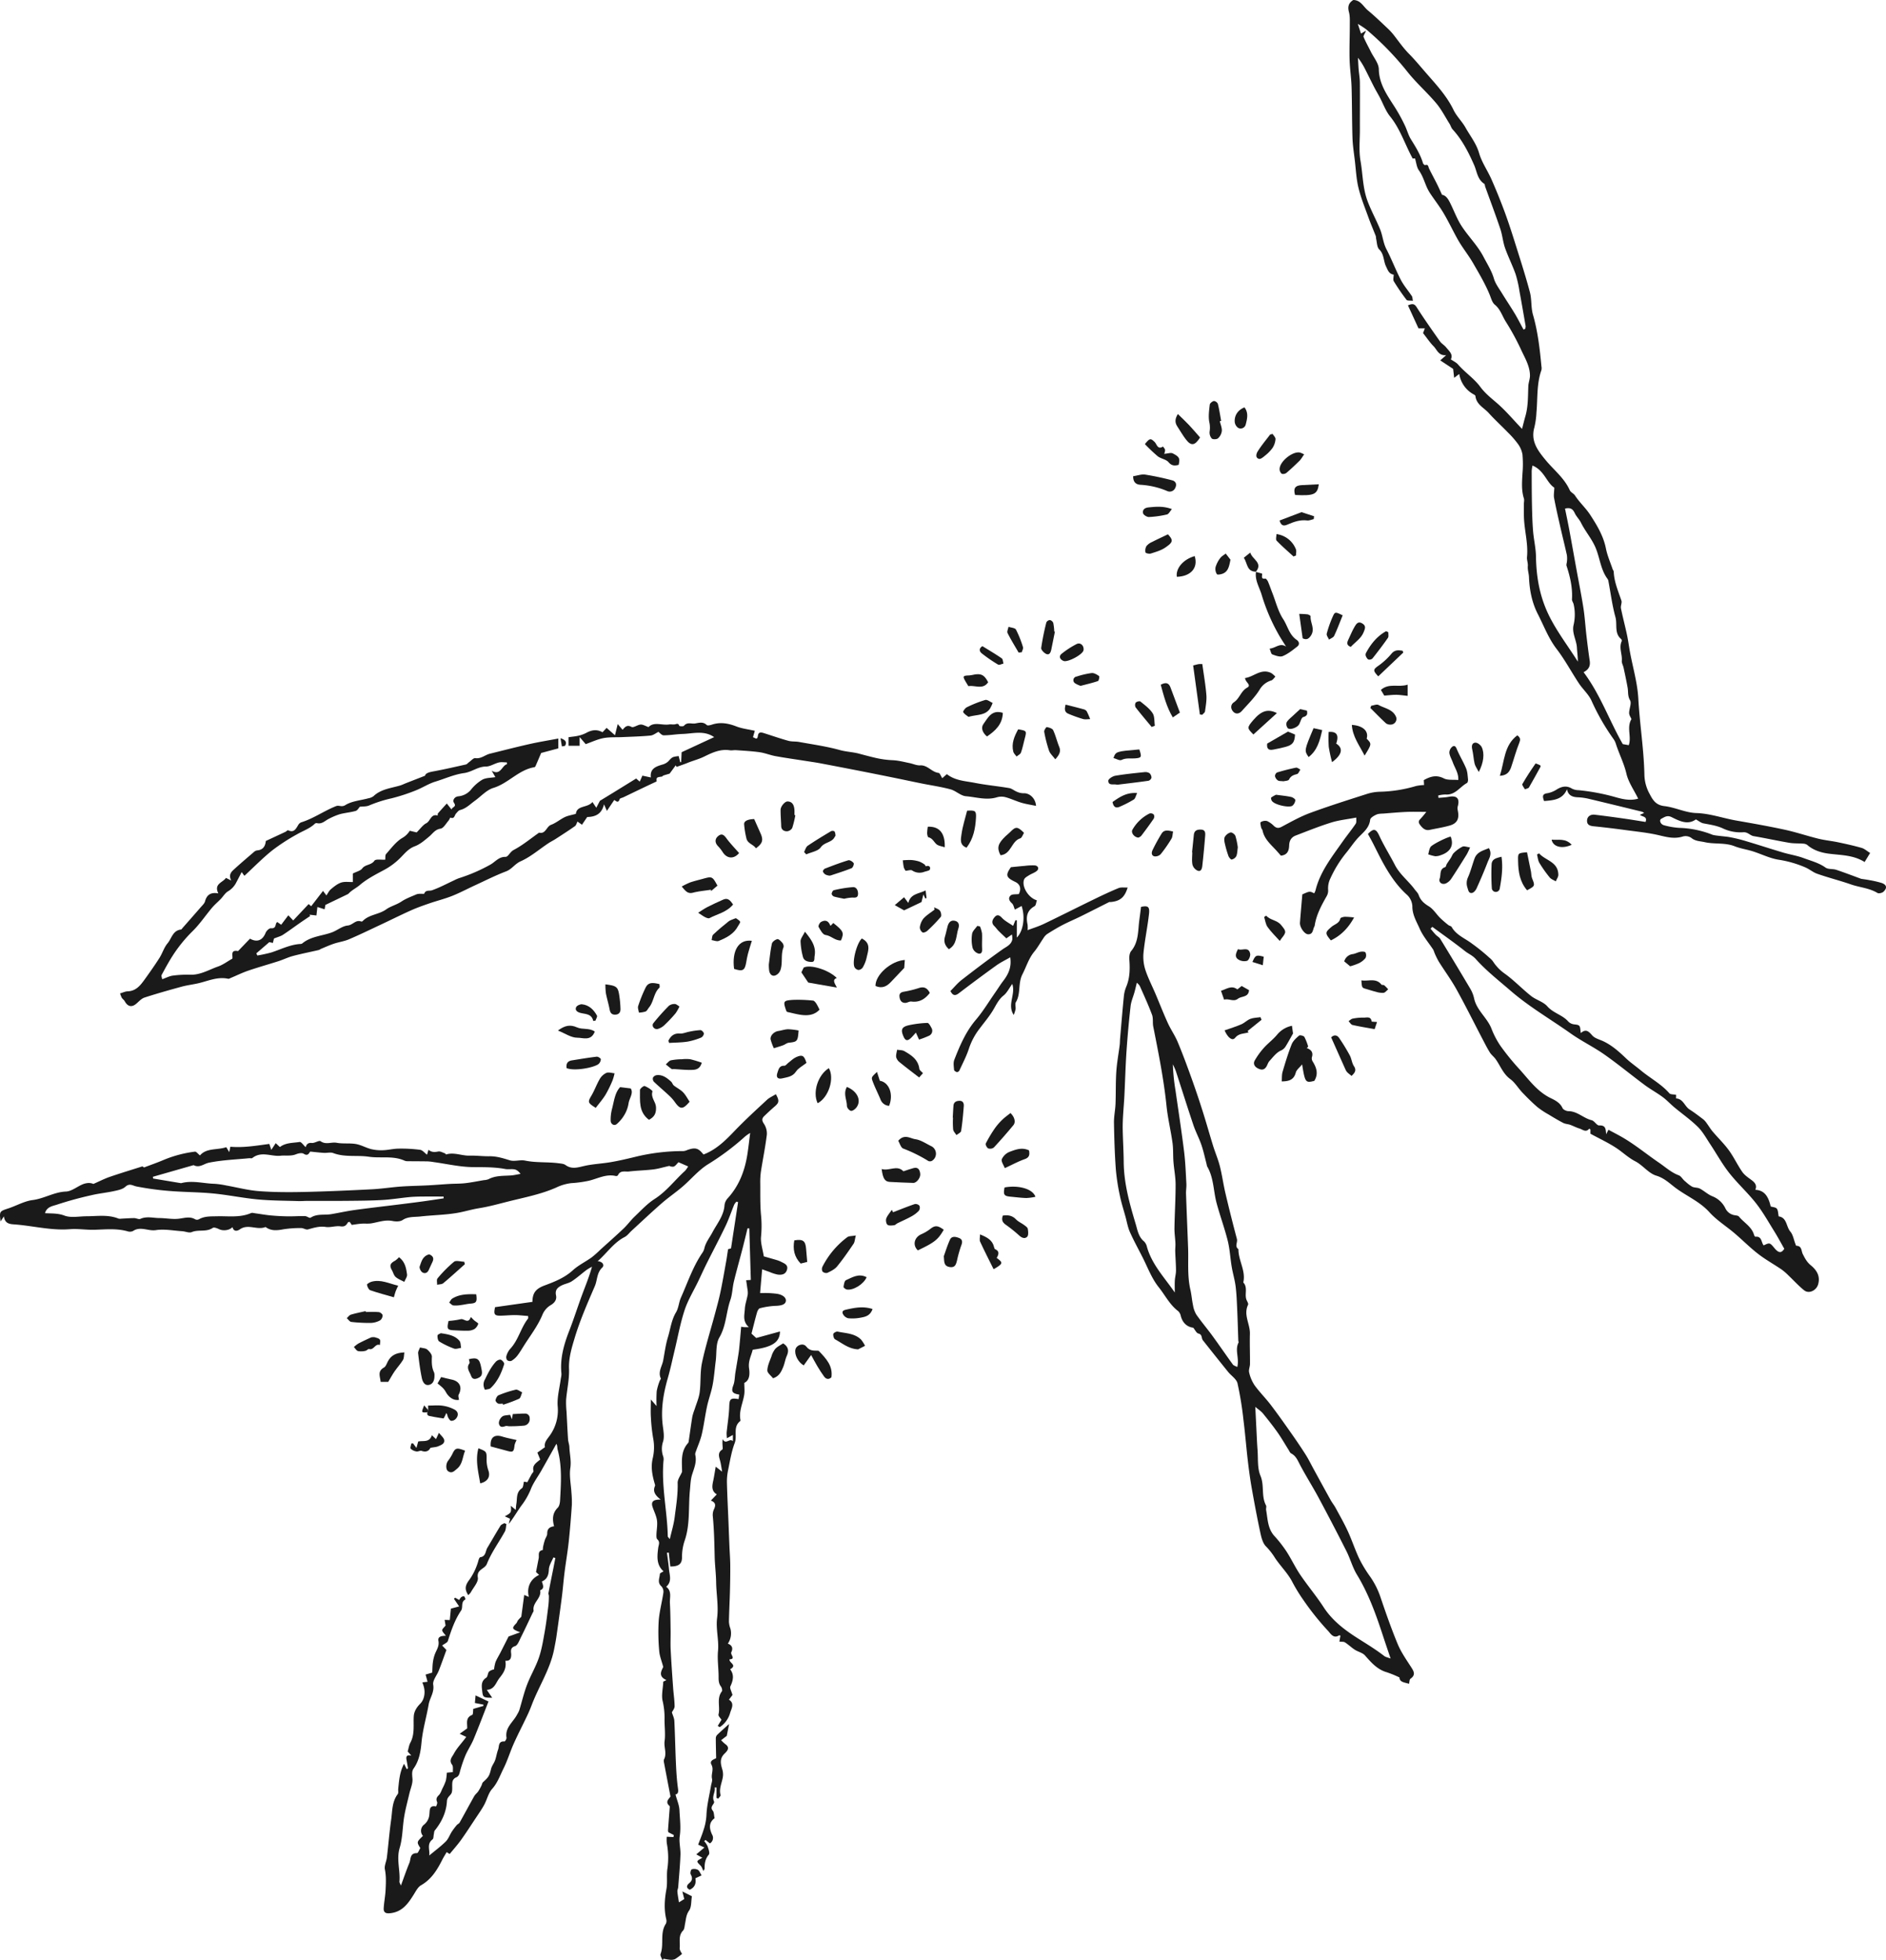 <svg xmlns="http://www.w3.org/2000/svg" width="1182.466" height="1229.01" viewBox="0 0 1182.466 1229.01"><defs><style>.a{fill:#1a1a1a;}</style></defs><g transform="translate(-79.739 -101.325)"><path class="a" d="M43.407,673.41c-3.113-.236-5.619-.567-8.128-.581-2.981-.016-5.963.3-8.947.366-4.059.089-4.676-.79-3.654-5.337l23.43-3.325c.018-6.031,2.544-8.4,7.751-10.334,6.222-2.317,12.442-4.776,17.582-9.472,3.467-3.168,7.884-5.277,11.747-8.04a64.154,64.154,0,0,0,5.493-4.854c4.86-4.4,9.785-8.729,14.536-13.243,2.484-2.362,4.517-5.2,7-7.56,4.02-3.822,7.856-8.039,12.473-10.987,7.51-4.8,12.7-11.872,19.135-17.69a16.752,16.752,0,0,0,1.894-2.726l-6.043-2.641c-1.064,1.017-1.91,2.4-3.077,2.772a4.554,4.554,0,0,1-2.668-.462c-3.918.882-6.936,1.826-10.023,2.2-5.07.607-10.2.7-15.274,1.3-2.4.28-5.476-.94-6.926,2.391a1.538,1.538,0,0,1-1.356.447c-6.071-1.444-11.382,1.674-16.945,2.976A72.969,72.969,0,0,1,70.428,590.1,29.209,29.209,0,0,0,61.16,592.8c-9.745,4.334-20.16,6.272-30.4,8.851-6.015,1.516-12.021,3.195-18.132,4.166C8,606.557,3.543,607.967-1,608.751c-7.641,1.32-15.492,1.383-23.221,2.262-3.709.423-7.557-.1-11.087,2.225-1.582,1.042-4.3.992-6.335.59-4.639-.915-8.831.754-13.206,1.479-2.035.337-4.166.052-6.242.2-1.954.141-3.893.486-6.1.775l-1.286-1.888c-.471.115-.943.09-1.058.281-1.063,1.762-1.994,2.923-4.651,2.521-3.022-.459-6.313.843-9.333.377-4.014-.619-7.475.563-11.15,1.544-1.251.334-2.84-.879-4.264-.851a66.7,66.7,0,0,0-11.142.78c-3.992.758-7.708,1.12-11.167-1.45-5.159,2.18-10.854-2.13-15.988,1.412-1.675,1.155-3.89,1.759-4.748-1.343-1.845,2.072-5.866,2.518-8.348,1.316-1.223-.592-3.2-1.371-3.987-.83-4.07,2.79-8.951.867-13.212,2.65-1.62.678-3.942-.429-5.954-.56-5.524-.357-11.185-1.493-16.542-.677-4.816.733-9.636-2.6-14.284.542a4.63,4.63,0,0,1-3.4.2c-6.791-1.925-13.662-1.191-20.547-.979-4.031.124-8.077-.376-12.12-.458-2.3-.048-4.6.234-6.9.274-10.734.19-21.185-2.452-31.823-3.2-3.015-.213-5.6-.749-6.17-5.011l-2.093,3.182c-.8-6.339-.7-6.334,4.968-8.207,5.079-1.678,9.958-4.542,15.138-5.2,7.238-.914,13.463-5.042,20.888-5.335,3.269-.128,6.464-2.651,9.651-4.173,2.732-1.3,5.426-1.566,7.551-.589,3.655-1.6,6.845-3.26,10.206-4.422,6.626-2.29,13.347-4.3,20.531-6.6l1.022.681c4.387-1.668,8.253-3,12.01-4.6a74.664,74.664,0,0,1,19.9-5.307c.829-.1,1.853,1.344,3.153,2.359,4.136-4.819,10.69-3.221,16.507-5.162l1.841,3.08c.275-1.317.49-2.347.7-3.358,8.247.71,16.133-.664,24.43-1.769l1.235,3.732,2.769-4.207,2.641,2.431c3.638-2.828,8.192-2.494,12.354-3.187.988-.164,2.358,1.97,3.8,3.27.487-1.77,1.449-2.887,3.844-2.636,1.822.19,4.5-1.828,5.524-1.092,3.333,2.393,6.74.349,10.049.974,3.927.741,8.108.1,12.058.772,3.273.555,6.313,2.372,9.566,3.2a26.808,26.808,0,0,0,7.48.687c3.261-.119,6.5-.961,9.757-.992a91.278,91.278,0,0,1,13.453.744c1.575.219,2.931,2.021,4.346,3.07.1-.345.429-1.456.909-3.087,2,1.664,3.957,1.5,6.131,1.081,1.3-.249,2.848.7,4.263,1.173.265.089.51.728.631.69,5.036-1.585,9.869.88,14.847.728,4.07-.125,8.158.45,12.233.384,4.518-.072,8.614,1.213,12.867,2.533,2.935.912,6.519-.456,9.608.186,6.976,1.451,14.059.743,21.031,1.673,1.471.2,3.184.289,4.3,1.1,3.9,2.823,7.652,1.532,11.769.593,5.416-1.236,11.058-1.44,16.553-2.381,5-.856,9.965-1.995,14.9-3.2a125.78,125.78,0,0,1,30.777-3.742,7.517,7.517,0,0,0,2.349-.681c5.064-1.766,6.911-1.259,10.168,2.82,7.9-3,13.662-8.69,19.376-14.663,6.515-6.81,13.5-13.182,20.406-19.6,1.586-1.473,3.711-2.364,5.616-3.54,2.26,4.159,2.022,5.3-.786,7.715-2.235,1.921-4.392,3.937-6.511,5.984-1.5,1.447-1.636,2.719-.276,4.738a11.07,11.07,0,0,1,1.9,6.88c-.937,7.738-2.517,15.4-3.71,23.108a46.3,46.3,0,0,0-.423,7.467c.063,6.823-.149,13.684.53,20.452a68.5,68.5,0,0,1-.056,13.092c-.335,3.795,1.035,7.74,1.748,12.226,2.378.678,5.346,1.5,8.294,2.38a17.015,17.015,0,0,1,2.764,1.131c2.079,1.053,4.462,1.957,3.412,5.1-.94,2.818-3.345,3.08-5.677,2.822a25.008,25.008,0,0,1-5.149-1.639c-1.48-.509-2.946-1.057-4.686-1.685-.456,5.272-.853,9.861-1.288,14.887,2.236,0,3.684-.052,5.127.014,1.659.076,3.321.2,4.97.4,3.92.478,6.382,2.4,6.06,4.645-.3,2.111-2.744,2.894-6.634,2.98a46.494,46.494,0,0,0-9.657,1.505c-.779.186-1.5,1.648-1.792,2.655-1.176,4.095-2.173,8.241-3.463,13.246l2.962,2.742,14.9-4.086c-.134,6.8-4.856,9.839-17.111,11.438-.871,3.764-2.937,7.09-2.273,11.683.4,2.785.7,7.406-2.986,9.1,0,2.691.31,5.149-.063,7.5-.821,5.165-3.36,10.058-2.4,15.51.055.314.079.824-.1.96-4.731,3.62-1.732,9.2-3.436,13.692-2.081,5.49-3,11.438-4.2,17.235a35.028,35.028,0,0,0-.688,7.882c.188,7.678.593,15.351.906,23.026.226,5.549.431,11.1.664,16.648.165,3.944.481,7.886.512,11.83.043,5.513-.059,11.03-.2,16.542-.165,6.272-.511,12.54-.627,18.813a14.328,14.328,0,0,0,.888,4.336,11.434,11.434,0,0,1-1.574,9.514c2.631.958,3.4,2.87,2.18,5.334-.79,1.594,3.087,4.252-1.144,4.52-.255,2.342,5.084,3.495.406,6.236,2.661,3.425,1.9,6.936.149,10.691-.522,1.12.686,3.045,1.313,5.4-.328.436-1.187,1.575-2.223,2.952,3.911,2.413,1.3,6,.679,8.556a15.646,15.646,0,0,1-6.472,8.677l-1.219-.8,2.331-3.822c-.665-1.112-2.094-2.419-1.867-3.3,1.23-4.763-1.341-10.059,2.123-14.528.432-.557-.008-2.272-.589-3.035-1.419-1.866-1.473-3.816-1.467-6.033.017-5.41-.873-10.874-.368-16.219.658-6.971-1.454-13.689-.55-20.776.932-7.3-.509-14.878-.62-22.339-.08-5.373-.793-10.728-.92-16.016-.2-8.392-.348-16.76-1.15-25.122a8.562,8.562,0,0,1,.6-4.381c1.2-2.46,1.474-4.444-1.841-5.682l3.711-3.891c-3.331-2.04-2.989-5.087-2.28-8.306.622-2.826,1.027-5.7,1.618-9.063L165.033,771c-.426-2.37-.686-4.69-1.284-6.919-.7-2.609-1.624-5.053,1.4-6.962.443-.28.163-1.776.139-2.706a20.241,20.241,0,0,1,.071-3.863c1.977,3.912,4.375-.885,6.421,1.357v-3.94l-3.712,2.075a24.246,24.246,0,0,1-.211-3.515c.533-5.412,1.462-10.807,1.632-16.227.153-4.892.692-5.679,5.874-4.789.137-.953.272-1.9.407-2.847-4.571-.7-5.135-2.024-3.658-5.993.878-2.358.814-5.063,1.214-7.6.428-2.718.92-5.426,1.356-8.143.364-2.27.774-4.538,1.012-6.823.472-4.529.84-9.068,1.286-13.992.393.063,1.081.215,1.777.273.664.054,1.336.011,3.039.011-4.116-3.678-2.708-7.707-2.522-11.408.155-3.089,1.33-6.115,1.833-9.205a14.327,14.327,0,0,0-.3-3.892c-.2-1.593-.454-3.178-.705-4.907l2.925-.214q-.474-16.137-.95-32.28l-1.1-.08c-1.048,4.241-2.056,8.492-3.153,12.72-1.789,6.893-3.74,13.744-5.415,20.663-.92,3.8-.931,7.871-2.2,11.523-2.69,7.724-2.567,16.114-6.922,23.58-2.308,3.954-1.621,9.664-2.254,14.586-.652,5.076-1.017,10.205-1.968,15.223-.855,4.519-2.52,8.881-3.49,13.384-1.256,5.832-1.961,11.786-3.32,17.59-.872,3.723-2.507,7.266-3.768,10.9a3.569,3.569,0,0,0-.307,1.822c1.069,4.476-.714,8.4-2,12.523-.95,3.046-1.011,6.386-1.332,9.609-1.053,10.546.227,21.394-3.262,31.588a31.842,31.842,0,0,0-1.7,10.575c-.012,4.15-2.1,5.8-7.342,5.737-.315-2.845-.64-5.776-.965-8.707l-1.135.117c.428,3.385.964,6.76,1.255,10.156.325,3.791,2.107,7.859-1.746,11.142,3.713,2.729,2.145,6.753,2.343,10.3.321,5.747.35,11.511.437,17.268.059,3.95-.162,7.91.037,11.851.4,8.005.976,16,1.541,24,.272,3.842.891,7.672.928,11.512.013,1.392-1.211,2.8-1.7,3.839.556,1.846,1.45,3.562,1.537,5.317.439,8.926.591,17.866,1,26.794.241,5.232.558,10.481,1.29,15.658.3,2.121.037,3.373-1.583,3.688.963,3.6,2.355,6.68,2.493,9.81.24,5.407,1.009,10.793.186,16.3-.567,3.792.588,7.807.445,11.7-.247,6.756-.889,13.5-1.405,20.243-.073.957-.594,1.916-.516,2.84.183,2.156.6,4.291.976,6.741l3.325-2.083c-.324-1.287-.656-2.6-1.2-4.756l5.916,2.972a1.5,1.5,0,0,1,.036.415c-.493,2.917-.168,6.413-1.705,8.6-1.908,2.715-1.959,5.48-2.547,8.322-.3,1.455-.34,3.294-1.248,4.233-3.141,3.246-1.716,7.248-2.115,10.89-.15,1.37,1.088,2.893,1.451,3.764a36.317,36.317,0,0,1-4.4,3.244,6.413,6.413,0,0,1-3.2.385,35.073,35.073,0,0,1-3.934-.644l-.7,1c-.437-1.336-1.576-2.931-1.2-3.966,2.256-6.14-.544-13.131,3.331-18.976a4.2,4.2,0,0,0,.2-2.926c-1.458-6.249-1.014-12.4.129-18.673.735-4.037.056-8.314.555-12.417a48.049,48.049,0,0,0-.287-16.284,19.885,19.885,0,0,1-.045-4.23l4.2.2q.111-.634.221-1.269l-3.415-1.747a3.909,3.909,0,0,1-.227-1.188c.331-4.688.708-9.374,1.053-14.061.031-.425.106-1.057-.128-1.259-2.981-2.576-.294-4.38.622-5.928-1.354-7.054-2.644-13.69-3.886-20.334-.182-.974-.516-2.18-.13-2.955,1.874-3.751-.2-7.539.323-11.358.6-4.388-.046-8.939-.036-13.42a46.114,46.114,0,0,0-1.147-11.625c-.912-3.634.139-7.76.355-12.291-.014.008.8-.395,1.988-.978-5.341-2.371-3.194-5.78-2-8.235-1.007-3.82-2.294-6.85-2.522-9.957a127.947,127.947,0,0,1-.335-18.863c.45-6,2.1-11.894,2.961-17.873a5.02,5.02,0,0,0-1.29-3.884c-2.708-2.411-1.045-5.16-.928-7.733.026-.575,1.479-1.085,2.309-1.648-4.584-4.018-4.038-9.409-3.356-14.658.254-1.962,1.357-3.654-.567-5.423-.571-.525-.563-1.864-.537-2.822.082-3.023.744-6.105.336-9.046-.4-2.911-1.885-5.663-2.8-8.513-1.107-3.438.854-4.615,5.125-4.511-3.548-2.719-5.047-5.155-3.582-8.512.221-.506-.133-1.3-.313-1.94-1.444-5.116-2.387-10.1-1.059-15.578a29.851,29.851,0,0,0,.233-12.407,108.69,108.69,0,0,1-1.4-12.8c-.261-3.465-.053-6.965-.053-11.527l3.6,4.129a87.38,87.38,0,0,1,.078-9.322,35.489,35.489,0,0,1,1.856-6.4c.182-.575.883-1.276.719-1.625-1.925-4.105.8-7.552,1.494-11.269.907-4.883,1.529-9.865,2.974-14.59,1.59-5.2,2.15-10.7,5.069-15.564,1.63-2.718,1.767-6.288,3.087-9.247,4.242-9.515,7.537-19.494,13.509-28.187a8.048,8.048,0,0,0,1.182-2.713c.861-3.778,3.3-6.687,5.025-9.955,2.835-5.38,7.071-10.339,7.588-16.875a7.658,7.658,0,0,1,1.811-4.3c7.449-8.073,11.056-17.8,12.641-28.443.583-3.91,1.024-7.841,1.654-12.732a29.922,29.922,0,0,0-2.993,2.032A159.124,159.124,0,0,1,156,578.385c-5.878,3.719-10.5,9.383-15.858,13.976-4.208,3.607-8.828,6.735-13,10.378-6.395,5.583-12.565,11.423-18.825,17.16-1.459,1.337-2.688,3.107-4.383,3.973-6.832,3.489-10.957,9.89-16.923,15.182,3.039.168,4.461,2.467,2.843,4-3.48,3.3-2.993,7.813-4.633,11.617-4.551,10.56-9.211,21.158-12.525,32.135-1.891,6.266-3.929,12.727-3.654,19.718.253,6.428-1.28,12.914-1.825,19.391a55.068,55.068,0,0,0,.263,7.374c.3,5.8.565,11.608.95,17.4.109,1.639.79,3.246.844,4.88.144,4.355,1.281,8.534.59,13.108-.751,4.971.4,10.226.681,15.359a63.021,63.021,0,0,1,.273,7.8c-.535,7.736-1.141,15.472-1.973,23.181-.692,6.409-1.805,12.771-2.613,19.169-.657,5.205-1.05,10.444-1.718,15.647-1.054,8.216-2.214,16.418-3.385,24.618-.371,2.594-.9,5.168-1.4,7.742-2.453,12.681-9.693,23.447-14.163,35.322-.861,2.289-1.841,4.541-2.892,6.749-2.738,5.754-5.686,11.412-8.284,17.228-2.294,5.134-3.908,10.59-6.419,15.605-2.17,4.334-3.714,8.968-7.137,12.794-2.4,2.68-3.2,6.733-5,10.017-1.643,3-3.64,5.807-5.533,8.665-2.975,4.49-5.888,9.027-9.028,13.4C-.894,1005-3.4,1007.782-5.8,1010.711l-1.868-1.19c-.94,1.621-1.916,3.126-2.719,4.718-3.21,6.365-6.786,12.3-13.319,16.032-1.929,1.1-3.19,3.569-4.453,5.6-3.664,5.9-7.437,11.373-15.36,11.981-2.91.223-3.762-.991-3.625-3.264.228-3.78.991-7.529,1.179-11.309.213-4.3.434-8.584-.438-12.94-.463-2.317.953-4.961,1.254-7.489.936-7.861,1.551-15.764,2.667-23.6.78-5.466.479-11.263,4.119-16.079.577-.763.2-2.227.32-3.361.546-5.215.9-10.48,3.637-15.655l1.706,3.34c.342-.242.778-.432.759-.555-.261-1.769-.568-3.531-.9-5.29-.359-1.936-.079-3.288,3.029-2.628-1.131-1.279-1.915-2.168-2.3-2.6.617-2.109.836-3.955,1.658-5.473,2.878-5.311,1.819-10.989,2.154-16.594.168-2.8,1.609-5.458,4.092-7.928,2.525-2.513,3.364-7.075,2.049-11.189-.246-.769-.524-1.528-.741-2.156l3.251-.369c-.378-1.38-.757-2.76-1.237-4.51l4.175-1.239c.12-2.148.1-4.292.4-6.391a22.906,22.906,0,0,1,1.41-5.568c1.066-2.553,2.667-4.773,2.068-7.9-.534-2.791,1.952-3.2,4.657-3.2-1.076-1.535-2.236-2.478-2.282-3.472-.04-.857,1.189-1.773,2.095-2.98l-.584-3.568,3.224.147c.2-2.053.429-4.384.7-7.168l5.179-1.383L-3.1,850.7l.722-.7,2.583,1.451a6.267,6.267,0,0,1,1.148-1.69c.522-.412,1.6-.861,1.92-.617a3.66,3.66,0,0,1,.812,1.965c-3.065,1.535-1.335,4.926-2.712,6.964-3.958,5.854-6.178,12.4-8.286,19.043-.346,1.092-2.116,1.733-3.591,2.859l2.687,2.808c-1.675,4.549-3.145,8.733-4.758,12.86-1.185,3.033-3.987,6.235-3.532,8.933.813,4.823-2.145,8.237-2.861,12.394-1.368,7.949-3.723,15.66-4.477,23.83-.508,5.5-1.437,11.409-4.978,16.342-1.234,1.719-.89,4.027-.694,6.347.257,3.05-1.227,6.244-1.949,9.379-1.1,4.786-2.424,9.537-3.228,14.374-1.084,6.523-.958,13.356-2.832,19.612-2.172,7.25.481,14.144-.166,21.173-.048.522.4,1.089.939,2.457,1.945-5.262,3.479-9.785,5.3-14.19.983-2.378.209-6.213,4.752-6.141.689.012,1.411-2.062,2.117-3.172-2.349-3.78-2.349-3.78,1.638-7.642a4.865,4.865,0,0,1,.824-7.143,9.018,9.018,0,0,0,3.213-6.4c.3-2.342-.3-5.851,4.166-4.912.063.014.994-2.014.689-2.74-.789-1.875-.355-2.964,1.062-4.339,1.1-1.071,1.6-2.784,2.3-4.245a33.759,33.759,0,0,0,2.112-4.87,31.575,31.575,0,0,0,.611-4.973l3.811-.379c-.119-1.482.314-3.456-.475-4.537-2.183-2.99-.133-4.7,1.119-7.054C-1.1,943.972,2,940.994,4.6,937.28L.476,935.332l4.709-3.375c.2-3.044-1.275-6.721,3.14-8.46.662-.26.5-2.613.686-3.786l6.323-1.837.042-.819-5.352-1.043c.123-1.357.245-2.7.431-4.752l8.1,3.831c-3.272,8.34-6.179,16.073-9.354,23.7-1.435,3.444-3.577,6.591-5.078,10.014A83.512,83.512,0,0,0,.9,958.117c-.573,1.883-.595,3.878-3.011,4.721a3.834,3.834,0,0,0-1.946,2.641c-.343,2.118.107,4.383-.357,6.456-.454,2.034-2.928,2.693-3.09,5.649-.373,6.791-3.236,12.963-7.6,18.34-.485.6-.436,1.63-.627,2.462-.246,1.071-.117,2.622-.787,3.138-3.905,3.007-1.468,6.853-2.119,10.151,3.628-3.025,7.239-5.69,10.4-8.811,1.657-1.636,2.463-4.111,3.767-6.133A43.414,43.414,0,0,1-1.362,992.6c.519-.626,1.457-.962,1.836-1.636,3.084-5.486,6.04-11.043,9.134-16.523.631-1.119,1.768-1.94,2.507-3.013a33.491,33.491,0,0,0,2.011-3.6c.368-.709.46-1.671,1-2.161,3.675-3.332,3.971-4.023,5.06-8.382.468-1.872,1.839-3.5,2.5-5.348.778-2.16,1.059-4.5,1.877-6.642.777-2.032-.037-5.447,4-5.147.391.029,1.4-1.661,1.281-2.414-1.046-6.417,4.313-9.8,6.7-14.563a17.321,17.321,0,0,0,1.3-2.559c1.625-5.309,2.871-10.757,4.838-15.933,2.2-5.794,5.457-11.2,7.465-17.051,1.789-5.211,2.668-10.762,3.644-16.217.978-5.472,1.621-11.007,2.322-16.525a57.482,57.482,0,0,0,.308-5.844c.016-.653-.39-1.348-.274-1.962.94-4.972,1.962-9.928,2.951-14.891.469-2.355.921-4.713,1.38-7.07l-1.25-.362c-1,2.5-2.712,4.964-2.824,7.5-.154,3.5-1,6.115-4.378,7.608.692,2.245,1.795,4.412-1.082,5.5,1.02,4.98-4.943,7.694-4.12,12.649.091.551-.446,1.22-.73,1.816-2.373,4.979-4.684,9.99-7.165,14.915-1.04,2.063-2.077,5.137-3.761,5.656-3.447,1.064-2.337,3.773-2.366,5.345-.053,2.786-.924,3.932-3.683,3.825.82,4.483-.944,7.39-3.616,10.713-2.377,2.955-3.032,7.24-8.015,7.5l3.391,4.961c-5.866-.037-5.811-.313-6.335-4.79-.377-3.222-.483-5.755,2.613-7.8,1.012-.668.863-2.934,1.821-3.892a7.1,7.1,0,0,1,3.054-1.3,25.783,25.783,0,0,1,.954-4.673c.892-2.086,2.112-4.029,3.15-6.055,1.852-3.617,3.671-7.252,5.005-9.893l7.286-2.646c-5.3-2.017-5.406-2.549-2.474-5.609.521-.544.693-1.41,1.173-2.011a28.4,28.4,0,0,1,1.995-2.1c.593-4.454,1.184-8.9,1.823-13.7l2.9,1.237c-1.47-5.889.925-11.224,6.445-13.779l-1.939-1.81c.6-3.106,1.12-5.847,1.664-8.582.38-1.911-.833-4.571,2.463-5.191.23-.043.148-1.433.317-2.172.32-1.4.652-2.8,1.1-4.163s1.495-2.673,1.476-4c-.042-2.882,1.389-4.2,4.3-4.581-1.142-4.411-1.076-8.273,2.273-11.605,1.019-1.014,1.4-3,1.484-4.571.579-10.686,1.35-21.394-1.533-31.929-.285-1.038-.038-2.221-.772-3.6-3.152,5.618-6.282,11.248-9.462,16.85-2.244,3.95-5.1,7.658-6.673,11.853a43.24,43.24,0,0,1-5.859,10.1c-2.641,3.682-4.862,7.665-7.878,11.445.253-1.032.506-2.065.8-3.274l-3.27-1.5c4.1-2.3,4.1-2.3,3.787-6.61l3.057,2.552c.172-1.657.216-2.719.4-3.756.608-3.422-.254-7.267,3.445-9.774.932-.631.9-2.688,1.333-4.179l2.1.361c.9-1.689,1.761-3.329,2.653-4.952.4-.723,1.359-1.544,1.213-2.093-.989-3.716,1.976-5.2,4.189-7.193-.62-1.529-1.158-2.854-1.752-4.317l4.746-3.413c-.7-3.038,1.489-5.043,3.285-7.663A27.026,27.026,0,0,0,61.934,730c-.45-5.747,1.234-11.661,1.98-17.5a12.723,12.723,0,0,0,.38-2.817c-1.006-9.509,1.49-18.327,4.9-27.062,2.877-7.371,5.245-14.938,7.992-22.362,2.113-5.711,4.465-11.334,6.253-17.749a33.156,33.156,0,0,0-3.409,2.012c-3.1,2.339-5.99,4.969-9.222,7.091-1.923,1.262-4.419,1.612-6.5,2.677-2.423,1.239-4.165,2.783-3.409,6.215.529,2.405-.668,4.521-3.277,6.037a12.659,12.659,0,0,0-5.1,5.716c-2.95,7.263-7.727,13.353-11.841,19.871-1.327,2.1-2.582,4.271-4.107,6.224a12.994,12.994,0,0,1-3.678,3.181,2.8,2.8,0,0,1-2.626-.45,3.082,3.082,0,0,1-.476-2.661,11.621,11.621,0,0,1,2.262-4.314c5.23-5.479,6.671-13.163,11.238-19.013C43.609,674.694,43.387,673.872,43.407,673.41ZM-191.87,586.123l.162,1.09q8.635,1.441,17.271,2.878a1.245,1.245,0,0,0,.5-.029c6.937-1.8,13.8.268,20.694.454a50.28,50.28,0,0,1,7.283,1.03c6.861,1.206,13.669,3.035,20.578,3.563,9.326.712,18.734.726,28.1.523,14.248-.309,28.491-.955,42.725-1.674,6.107-.308,12.177-1.285,18.281-1.726,5.606-.4,11.236-.452,16.852-.742,4.52-.234,9.033-.627,13.553-.89,3.278-.191,6.583-.1,9.837-.47,3.919-.449,7.8-1.251,11.694-1.91a9.773,9.773,0,0,0,2.917-.593c4.448-2.37,9.3-2.018,14.07-2.346,2.014-.139,4-.649,6-.99-1.246-1.626-2.457-2.574-3.8-2.813-1.885-.337-3.916.121-5.8-.234-6.687-1.263-13.374-1.136-20.152-1.19-8.177-.066-16.339-2-24.508-3.12a33.483,33.483,0,0,0-3.844-.468c-4.218-.084-8.438-.063-12.657-.118a4.96,4.96,0,0,1-1.96-.335c-7.176-3.284-14.972-1.359-22.448-2.473-7.309-1.09-14.989.475-22.3-2.3-1.7-.646-3.867,0-5.809-.115-2.684-.163-5.358-.49-8.585-.8-.721.737-1.3,3.14-4.12,1.339-1.1-.7-3.324-.258-4.764.331-3.163,1.295-6.574.575-9.728.918-5.82.633-12.008-3.085-17.7,1.456-.415.331-1.3.032-1.963.1-8.426.836-16.962,1.137-25.22,2.807-3.2.647-5.945,3.505-9.62,1.534Zm331.769,185c.061-6.128-1.143-12.61,3.764-18.059a1.8,1.8,0,0,0,.381-.907c.769-5.229,1.46-10.47,2.311-15.684a34.926,34.926,0,0,1,1.434-4.558c1.1-3.552,2.689-7.042,3.167-10.677.808-6.159.2-12.56,1.47-18.588,2.155-10.212,5.334-20.206,8.038-30.3,1.235-4.613,2.522-9.22,3.5-13.889,1.354-6.449,2.459-12.951,3.631-19.437.424-2.346.736-4.713,1.165-7.5l1.845-.51c1.493-9.773,2.962-19.394,4.432-29.015l-1.027-.295a8.913,8.913,0,0,0-1.375,1.822c-1.849,4.484-3.386,9.112-5.473,13.48-3.765,7.878-7.874,15.592-11.779,23.4-1.834,3.669-3.513,7.417-5.289,11.116-2.9,6.051-6.5,11.871-8.584,18.191-2.719,8.246-4.245,16.884-6.29,25.352-1.394,5.77-2.6,11.594-4.242,17.292-2.77,9.6-4.4,19.265-3.211,29.3.408,3.459,1.194,7.222.266,10.4a14.229,14.229,0,0,0,.078,9.463,5.8,5.8,0,0,1,.19,2.451c-1.465,15.993,2.338,31.692,2.665,47.585.008.38.524.749,1.261,1.74,1.13-4.961,2.5-9.329,3.057-13.8.892-7.1,2.075-14.178,1.861-21.424C137.08,775.787,138.928,773.442,139.9,771.124ZM-259.5,608.938c4.354.246,8.159-.015,12.188,1.511,4.1,1.552,9.222.421,13.9.415,6.7-.009,13.486-1.175,20,1.469a4.6,4.6,0,0,0,1.805.033c2.679-.117,5.357-.334,8.035-.342,1.3,0,2.859.932,3.869.48,3.969-1.777,7.962-.532,11.924-.512,4.1.022,8.257.9,12.268.408,3.543-.432,6.871-1.615,10.276.436a2.678,2.678,0,0,0,2.275-.089c3.542-2.037,7.545-1.77,11.288-1.869,7.163-.19,14.386.988,21.3-1.992.8-.343,1.933.035,2.9.163,3.207.427,6.4,1.013,9.616,1.31,3.558.329,7.138.51,10.71.563,3.546.052,7.1-.242,10.64-.16,1.2.027,2.863,1.445,3.512,1.016,4.019-2.661,8.563-1.505,12.827-2.213,4.944-.821,9.845-1.934,14.806-2.619,9.121-1.258,18.273-2.288,27.41-3.427,5.05-.629,10.1-1.252,15.143-1.939,4.425-.6,8.838-1.293,13.257-1.944l-.051-1.124c-4.763,0-9.527-.039-14.29.016-2.484.028-4.977.113-7.447.359-5.572.554-11.119,1.473-16.7,1.787-7.3.41-14.618.45-21.93.523-8.451.084-16.9.024-25.354.044-1.794,0-3.591.173-5.382.113-8.462-.284-16.957-.25-25.375-1.038-9.353-.874-18.6-2.826-27.955-3.732-9.08-.881-18.248-.823-27.344-1.57a187.478,187.478,0,0,1-20.694-2.814c-2.52-.494-4.361-2.291-7.067.192-1.754,1.61-4.668,2.161-7.167,2.709-4.626,1.014-9.384,1.444-13.987,2.54a223.434,223.434,0,0,0-21.748,5.957C-254.559,604.474-258.359,604.8-259.5,608.938Z" transform="translate(367.457 252.992)"/><path class="a" d="M627.181,82.782,624,85.223c-.268-2.339-.46-4.013-.644-5.615l-8.074-5.328L619,71c-4.8.489-5.724-3.406-7.931-5.617-2.263-2.268-4.051-5.01-6.575-8.216l1.125-2.963h-3.977c-2.207-4.811-4.367-9.518-6.617-14.419,2.7-1.142,3.982-1.158,5.451,1.141,4.653,7.28,9.634,14.353,14.614,21.417,1.013,1.438,2.729,2.365,3.848,3.748,1.888,2.334,4.6,4.471,2.964,7.533,1.729,1.2,3.43,1.952,4.53,3.223,4.326,5,10.05,8.754,13.889,13.942,3.025,4.087,6.623,6.927,10.326,10.109,5.634,4.843,10.451,10.637,15.912,16.336.71-2.712,1.345-5.346,2.093-7.947,1.773-6.16,1.6-12.491,1.839-18.8.085-2.274,1.069-4.531,1.041-6.788-.076-5.926-3.2-10.959-5.573-16.106a155.543,155.543,0,0,0-9.624-17.658c-2.223-3.529-3.341-7.726-6.859-10.587-1.627-1.324-2.283-3.954-3.148-6.085-2.819-6.949-6.645-13.318-10.37-19.806-3.014-5.248-6.853-9.875-9.776-15.113-3.025-5.42-5.671-11.059-8.834-16.394-2.548-4.3-5.666-8.256-8.431-12.432a27.963,27.963,0,0,1-2.482-4.785c-1.354-3.284-2.423-6.619-4.565-9.616-1.382-1.935-1.583-4.713-2.427-7.486l-1.44.107c-4.9-8.95-7.781-18.515-14.181-26.429-2.829-3.5-4.373-8.033-6.53-12.082-1.14-2.138-2.4-4.215-3.506-6.369-1.936-3.76-3.766-7.574-5.7-11.333a41.255,41.255,0,0,0-4.392-6.977c.132,2.384.217,4.773.409,7.153.226,2.8.761,5.583.785,8.377.083,9.812-.025,19.627,0,29.44.015,6.585-.724,13.319.4,19.717,1.475,8.362,1.33,16.927,4.417,25.179,2.286,6.108,5.421,11.718,7.862,17.68,1.648,4.024,1.887,8.471,3.965,12.466,3.264,6.276,5.771,12.945,9.029,19.224,1.881,3.624,4.645,6.785,6.921,10.215.4.6.353,1.5.653,2.933-1.678-.223-3.478.066-4.005-.621a133.985,133.985,0,0,1-7.975-11.636c-.577-.943-.086-2.54-.086-4.159-2.944-.442-3.619-2.722-4.815-5.215-1.642-3.426-1.122-7.564-4.241-10.591-1.481-1.438-1.389-4.506-1.978-6.844a12.66,12.66,0,0,0-.151-1.462c-1.525-3.912-3.2-7.768-4.623-11.715-2.213-6.145-4.707-12.24-6.249-18.559-1.36-5.572-1.614-11.419-2.293-17.152-.558-4.717-1.316-9.436-1.47-14.17-.346-10.61-.248-21.234-.575-31.845-.178-5.8-1.093-11.583-1.243-17.384-.185-7.1.133-14.213.132-21.32,0-2.814.175-5.749-.54-8.411-.935-3.477-.092-5.781,2.737-7.516,4.647.059,6.293,4.153,9.125,6.492,4.37,3.61,8.449,7.578,12.581,11.468a37.758,37.758,0,0,1,3.994,4.436c3.012,3.9,5.827,7.934,9.334,11.47,3.745,3.778,7.124,7.921,10.625,11.937,6.339,7.271,12.923,14.3,17.209,23.177,1.914,3.962,5.339,7.171,7.5,11.043,2.931,5.244,6.741,9.9,8.5,15.971,1.675,5.78,5.339,10.956,7.8,16.543q4.389,9.966,8.181,20.193c2.458,6.648,4.632,13.407,6.755,20.172,3.154,10.05,6.4,20.083,9.109,30.255,1.217,4.56.628,9.613,1.93,14.135,3.048,10.585,4.277,21.4,5.3,32.281a6.1,6.1,0,0,1,0,2.472c-3.06,8.641-2.3,17.713-3.117,26.606a51.014,51.014,0,0,1-1.3,9.308c-2.442,8.57,2.115,14.492,7.044,20.474,5.125,6.222,11.722,11.254,15.14,18.889.6,1.342,2.465,2.066,3.307,3.36,2.8,4.31,6.706,7.8,9.461,12.02,4.266,6.538,8.344,13.278,9.919,21.227.859,4.338,2.7,8.482,4.114,12.707.211.628.741,1.21.767,1.828.277,6.393,2.812,12.152,4.81,18.083.475,1.413-.587,3.291-.279,4.822,1.121,5.586,2.6,11.1,3.79,16.672.756,3.537,1.2,7.139,1.859,10.7,1.8,9.743,4.7,19.422,5.236,29.232.883,16.012,3.494,31.868,3.822,47.875a25.951,25.951,0,0,0,3.294,11.943c2.014,3.876,3.931,6.984,9.2,7.588,6.746.774,13.287,4.146,19.981,4.358,8.727.277,16.7,3.224,25.056,4.689,10.2,1.789,20.4,3.577,30.512,5.771,7.064,1.533,13.947,3.878,20.973,5.606,4.082,1.005,8.31,1.4,12.431,2.266,4.947,1.039,9.893,2.132,14.747,3.524,1.788.512,3.311,1.944,5.323,3.183-1.267,2.084-2.265,3.723-3.447,5.666-7.244-4.557-15.138-4.23-22.859-5.291-4.431-.609-9.288-2.078-13.036-5.355a4.594,4.594,0,0,0-2.537-.866c-2.93-.238-5.92-.049-8.8-.537-7.471-1.267-14.879-2.908-22.35-4.18-2.332-.4-3.545-2.629-6.529-2.431a25.794,25.794,0,0,1-12.4-2.245c-4.129-1.979-8.32-2.506-12.6-3.343-1.522-.3-2.87-1.482-4.677-2.47-5.17,3.718-10.378.969-15.292-1.454-2.771-1.367-4.492.111-6.364,1.039-1.557.771-.6,3.5,1.667,4.085a47.022,47.022,0,0,0,9.479,1.639,60.777,60.777,0,0,1,20.849,4.3c1.344.56,7.944,1.035,10.243,1.412a92.382,92.382,0,0,1,11.25,2.739c7.592,2.251,15.115,4.731,22.706,6.984,4.318,1.281,8.84,1.96,13.04,3.528,4.646,1.733,9.513,2.949,13.723,5.941,1.692,1.2,4.519.668,6.678,1.383,5.265,1.743,10.441,3.754,15.666,5.661,1.624.253,3.369.459,5.086.806a63.772,63.772,0,0,1,7.638,1.76c3.249,1.088,3.739,3.119,1.255,5.5-.818.783-2.935,1.3-3.767.8-5.172-3.123-11.185-3.454-16.7-5.378-6.982-2.434-14.193-4.216-21.162-6.682-2.642-.936-4.832-2.916-7.584-4.06a68.429,68.429,0,0,0-16.375-4.7c-5.6-.84-10.891-3.563-16.372-5.291-3.733-1.176-7.7-1.719-11.311-3.155-6.136-2.437-12.675-1.187-18.9-2.6-2.86-.65-5.781-.537-8.321-2.664a6.409,6.409,0,0,0-5.23-.9c-5.214,1.675-9.986.447-15.058-.754-6.586-1.558-13.389-2.233-20.119-3.143-6.905-.935-13.826-1.784-20.758-2.482-2.44-.246-4.308-.872-4.207-3.624.092-2.49,2.123-3.959,4.906-3.626,6.1.731,12.18,1.554,18.257,2.417,4.533.644,9.049,1.411,13.512,2.114,1.349-3.635-2.138-3.131-3.517-4.474L743.095,358a6.274,6.274,0,0,0-1.341-.77c-11.378-2.78-22.753-5.573-34.152-8.264a36.855,36.855,0,0,0-6.383-.786c-3.293-.184-5.775-1.316-6.47-5.03-2.794,6.558-8.455,6.9-14.37,7.394-.934-2.622-1.479-4.469,2.273-4.937a16.207,16.207,0,0,0,5.855-2.445c3.106-1.832,6.04-2.437,9.336-.4a9.522,9.522,0,0,0,4.113.975,130.876,130.876,0,0,1,23.793,4.545c4.151,1.133,8.821,2.2,13.622.756-2.673-5.462-6.122-10.277-7.36-15.607-1.512-6.511-4.551-12.31-6.561-18.543a10.789,10.789,0,0,0-1.468-3.109,139.71,139.71,0,0,1-13.948-24.312c-1.834-3.914-5.366-6.995-7.8-10.669-4.738-7.145-8.786-14.8-13.982-21.576-5.144-6.71-7.978-14.459-11.745-21.791-3.753-7.306-5.267-15.141-5.6-23.341-.09-2.251-.935-4.5-.719-6.913.164-1.844-.7-3.782-.518-5.621.758-7.76-1.27-15.265-1.813-22.9-.245-3.442-.122-6.912-.146-10.37-.008-1.151.345-2.4.014-3.439-1.658-5.211-1.178-10.485-.881-15.795a68.582,68.582,0,0,0-.021-11.8,15.729,15.729,0,0,0-2.907-6.684,57.472,57.472,0,0,0-6.181-7.065c-3.984-4.115-8.239-7.979-12.068-12.229-3-3.33-7.78-5.338-8.321-10.63-.035-.335-.508-.717-.867-.914A17.755,17.755,0,0,1,627.181,82.782Zm40.288-27.844,1.032-.384a5.372,5.372,0,0,0,.308-1.743c-1.246-7.283-2.5-14.566-3.851-21.829a71.565,71.565,0,0,0-2.437-10.77c-1.967-5.565-4.671-10.87-6.625-16.439-1.347-3.841-1.651-8.043-2.951-11.906-2.99-8.878-6.3-17.647-9.479-26.463-.222-.616-.177-1.571-.594-1.836-4.331-2.744-4.585-7.762-6.367-11.793-3.567-8.067-7.492-15.8-13.505-22.35-.858-.935-1.183-2.338-1.879-3.446-2.743-4.362-5.112-9.05-8.4-12.955-5.584-6.622-12.162-12.421-17.6-19.15a186.192,186.192,0,0,0-26.351-27.193,58.333,58.333,0,0,0-5.17-3.367l1.984,6.078,3.2-1.862c-.827,2.009-1.856,3.276-1.559,4,1.29,3.139,2.993,6.106,4.5,9.16,1.8,3.656,4.979,7.315,5.033,11.01.127,8.723,4.726,15.562,8.9,22.071A105.725,105.725,0,0,1,593.4-72.345c1.181,2.631,2,5.587,3.389,7.839,3,4.868,6.011,9.609,7.665,15.128.154.515,1.017,1.3,1.319,1.211,2.106-.649,1.92.981,2.468,2.12,1.578,3.281,3.35,6.467,4.985,9.722,1.013,2.016,1.915,4.088,3.17,6.789,2.864.453,4.289,3.441,5.727,6.45,2.066,4.325,3.8,8.873,6.365,12.881C632.791-3.484,638.619,2.1,642.4,9.351c2.343,4.5,5.056,8.672,6.529,13.655.964,3.259,3.2,6.166,5.019,9.141,2.645,4.337,5.5,8.545,8.115,12.9C663.991,48.268,665.675,51.636,667.469,54.938ZM693.506,167.2c.912,4.522,1.871,8.989,2.707,13.479,1.51,8.113,2.94,16.24,4.415,24.36s3.127,16.241,4.4,24.408c.892,5.726,1.23,11.537,1.9,17.3.614,5.263,1.266,10.524,2.05,15.764.451,3.021-.261,5.428-3.831,7.252,10.505,14.028,16.032,30.137,24.565,45.091l3.75.658c1.886-5.262-1.5-11.037,1.7-16.339-.443-1.079-1.457-2.435-1.462-3.794-.01-2.717,1.679-6.1.576-7.994-1.594-2.733-1.061-5.282-1.522-7.9-.742-4.22-1.654-8.412-2.551-12.6-.308-1.439-1.227-2.884-1.1-4.255.379-4.086-1.937-8.138-.079-12.223a1.481,1.481,0,0,0-.278-1.364c-4.5-3.69-2.356-9.195-3.618-13.754-2.066-7.456-3.015-15.221-4.462-22.85a3.494,3.494,0,0,0-.637-1.336c-4.3-5.888-4.679-13.309-7.564-19.826-2.451-5.534-6.323-9.917-8.924-15.176-1.054-2.131-2.9-3.877-3.911-6.022C698.489,167.648,697.094,166.337,693.506,167.2Zm-20.395-26.986a24.2,24.2,0,0,0-.507,3.346c.019,7.142.025,14.286.175,21.426.115,5.481.268,10.972.711,16.434.429,5.282,1.72,10.525,1.8,15.8.214,13.426,2.5,26.032,8.792,38.273,5.037,9.795,11.639,18.38,17.465,27.648,0-3-.413-5.9-.588-8.821-.288-4.809-3.3-9.181-2.063-14.259a28.888,28.888,0,0,0,.041-12.732c-.208-1.123-1.137-2.21-1.072-3.272.446-7.264-1.176-14.147-3.4-20.968-.271-.832.215-1.891.252-2.849a15.591,15.591,0,0,0-.041-3.877c-1.327-6-2.828-11.965-4.191-17.959-1.35-5.937-2.713-11.874-3.845-17.854-.342-1.808.065-3.758.157-6.467C681.966,151.021,680.515,143.213,673.111,140.216Z" transform="translate(367.457 252.992)"/><path class="a" d="M-150.826,408.439c-2.991-6.09,2.829-6.732,4.763-9.716l3.289,1.645c-1.893-3.906.321-5.648,2.213-7.373,3.862-3.519,7.847-6.9,11.816-10.306a4.246,4.246,0,0,1,2.126-1.194c4.006-.259,5.268-2.892,5.559-5.917,4.308-2,8.323-3.854,12.323-5.737.591-.278,1.328-1.141,1.637-.991,3.733,1.812,4.92-.933,6.4-3.349a3.716,3.716,0,0,1,1.79-1.589c7.754-2.4,14.382-7.212,21.886-10.18,1.938-.766,3.41.852,5.835-.652,4.13-2.562,9.612-2.933,14.511-4.28a7.45,7.45,0,0,0,3.126-1.3c4.682-4.443,10.865-4.99,16.62-6.673,1.328-.388,2.579-1.034,3.874-1.54,3.648-1.427,7.3-2.842,11.813-4.6.376-1.655,2.588-2.235,5.218-2.719,6.848-1.26,13.642-2.822,20.438-4.353.7-.157,1.244-.946,1.891-1.4,1.326-.927,2.808-2.738,3.988-2.565,3.635.534,6.059-2.011,9.121-2.769,8.3-2.053,16.582-4.19,24.922-6.07,5.861-1.321,11.805-2.273,18.009-3.447v6.17L51.576,320.41c-1.258,2.951-2.393,5.647-3.569,8.324a1.187,1.187,0,0,1-.748.614C37.406,331,31.018,339.439,21.625,342.31c-4.282,1.309-7.747,5.288-11.586,8.051-2.96,2.131-5.5,4.874-9.27,5.813-.984.245-1.8,1.377-2.569,2.218-1,1.1-.944,3.659-3.588,2.494A15.419,15.419,0,0,1-6.466,362.8c-1.62,1.817-3.142,4.767-5.043,5.059-3.5.536-4.84,3.041-7.052,4.879-2.827,2.348-5.765,4.945-9.117,6.18-3.952,1.456-6.371,4.592-8.964,7.172a42.879,42.879,0,0,1-10.156,7.6c-5.313,2.858-10.834,5.645-15.354,9.524-2.17,1.864-4.774,3.049-6.749,5.078a2.959,2.959,0,0,1-.765.636c-4.477,2.164-8.962,4.31-14.035,6.742l-.506,2.745-4.512-1.433c-.213,1.83-.395,3.4-.615,5.3l-4.335-.475.4.834c-2.068,1.4-4.152,2.767-6.2,4.193-3.619,2.521-7.157,5.165-10.849,7.571-1.422.926-3.175,1.343-5.632,2.338l-.682,2.758-2.25-.484L-127,446.028l.63,1.359a87.653,87.653,0,0,0,8.769-1.911c5.916-1.907,11.518-4.836,17.866-5.3a2.726,2.726,0,0,0,1.442-.292c5.364-4.5,12.305-4.715,18.507-6.937,3.461-1.241,6.62-4.045,10.08-4.363,3.15-.289,5.028-3.825,8.389-2.516a1.045,1.045,0,0,0,.923-.2c4-4.258,10.2-4.064,14.849-7.432,2.689-1.948,6.448-2.823,9.5-4.872,2.9-1.948,6.307-3.156,9.544-4.568a8.48,8.48,0,0,1,2.718-.3c.7-.049,1.938.165,2.029-.079.96-2.554,3.182-1.526,4.891-2.124,4.747-1.663,9.224-4.094,13.81-6.216a27.778,27.778,0,0,1,3.033-1.345A104.687,104.687,0,0,0,19.9,390.307c2.889-1.652,5.126-4.857,9.321-4.767,1.721.037,2.753-3.084,5.1-4.315,5.661-2.966,10.677-7.162,15.952-10.862,4.194,1.032,4.542-3.822,7.53-4.923,3.044-1.121,5.643-3.393,8.6-4.82,1.939-.934,4.17-1.261,6.937-2.05.576-5.495,7.449-3.621,10.376-7.421l2.425,3.606,2.269-4.366c3.055-1.862,5.533-3.357,8-4.875,4.841-2.982,9.675-5.976,14.707-9.084l2.263,1.928c.58-1.3,1.086-2.439,1.661-3.73l5.3,1.126c-.637-5.5,3.094-6.812,7.061-8.021a8.725,8.725,0,0,0,3.813-2c2.57-2.773,2.461-2.875,6.566-3.382.329,1.265.668,2.566,1.007,3.868l.558-.116c.108-2.219.215-4.437.3-6.175l20.387-9.452c-6.336-4.429-13.238-2.187-19.906-1.985-3.93.119-7.849.864-11.77.844-1.227-.006-2.446-1.587-3.265-2.163-1.6.781-3.221,2.157-4.96,2.322-5.851.557-11.742.694-17.619.968-3.945.184-7.972-.1-11.815.613-3.72.693-7.251,2.4-11.2,3.782-.971-1.133-2.1-2.448-3.8-4.434v5.459H68.722v-5.358c2.286-.328,4.275-.475,6.191-.929A19.93,19.93,0,0,0,79.8,307.83c3.3-1.791,6.566-2.466,10.235-.414l2.574-2.745c1.67,1.474,3.2,2.824,5.242,4.63.632-2.57,1.065-4.328,1.728-7.025l3.038,3.6c1.555-1.778,2.807-3.324,5.6-1.8,1.238.678,3.739-1.35,5.71-1.48,1.451-.1,2.974.9,4.981,1.582,3.368-3.573,8.423-.946,12.956-1.66,1.175-.185,2.45.183,3.6-.068,1.176-.255,2.078-.856,2.679.887.117.341,2.565.524,2.99.005,2.064-2.524,4.679-1.038,7.022-1.444,2.611-.453,4.963-1.187,7.262.992.53.5,2.189.093,3.212-.248,5.315-1.769,10.281-.83,15.39,1.146,3.521,1.361,7.4,1.784,11.522,2.715-.346,1.2-.719,2.491-1.169,4.048,1.281.3,2.7,2.124,3.1-.929.33-2.5,2.026-2.2,3.734-1.665,5.1,1.612,10.16,3.387,15.313,4.816,2.159.6,4.545.32,6.775.727,8.543,1.559,17.2,2.757,25.537,5.074,4.026,1.118,8.1,1.217,12,2.255,3.42.91,6.949,1.858,10.326,2.639a57.751,57.751,0,0,0,10.477,1.459c3.851.14,7.31,1.1,10.918,1.829,2.23.453,4.468,1.549,6.649,1.425,4.693-.267,7.223,4.255,11.555,4.721.8.086,1.4,1.965,2.294,3.316,1.044-.923,1.97-1.742,2.873-2.542,5.2,4.119,11.529,4.294,17.456,5.457,7.146,1.4,14.437,2.061,21.624,3.284,1.705.29,3.2,1.662,4.879,2.321a10.074,10.074,0,0,0,4.063.926c3.79-.224,7.58,3.092,7.892,7.922-3.166-.666-6.206-1.109-9.123-1.969-3.339-.984-6.515-2.529-9.867-3.451a10.007,10.007,0,0,0-5.382-.013c-6.621,2.09-13.108-.081-19.572-.624-3.305-.278-6.274-3.4-9.645-4.312-5.961-1.607-12.119-2.48-18.185-3.7-5.817-1.175-11.62-2.424-17.436-3.607q-10.38-2.111-20.774-4.157-12.557-2.461-25.13-4.845c-3.371-.632-6.773-1.1-10.162-1.634-6.018-.949-12.058-1.783-18.049-2.881-3.364-.618-6.606-1.973-9.98-2.454-4.877-.694-9.821-.927-14.741-1.288-1.32-.1-2.688.256-3.982.06-5.95-.9-11,1.493-16.11,4-2.9,1.422-6.07,2.3-9.114,3.428-.918.341-1.816.735-2.735,1.073-1.787.657-3.583,1.292-5.375,1.935l-.528-1.005-3.841,5.223c-1.7.509-2.878.83-4.028,1.221-.279.1-.46.579-.722.614-3.483.466-3.585.554-3.383,3.055-2.227,1.044-4.325,2.011-6.41,3.007q-7.2,3.437-14.383,6.9c-.827.4-2.2.6-2.4,1.2-1.029,3.128-2.569.695-3.422.576l-4.57,6.769-1.825-4.109c-1.416,6.1-5.335,7.851-10.524,7.963l-3.277,4.832c-1.016-.715-1.789-1.258-2.809-1.974-.534,1-.811,2.3-1.611,2.865-3.951,2.786-8.026,5.4-12.087,8.023-1.5.972-3.132,1.751-4.62,2.743-5.749,3.833-11.11,8.515-17.327,11.276-3.634,1.614-5.476,4.928-9.118,6.311-6.717,2.55-13.161,5.828-19.7,8.84-4.742,2.184-9.363,4.663-14.208,6.579-4.647,1.838-9.54,3.044-14.274,4.673-3.849,1.324-7.7,2.687-11.415,4.348-6.3,2.819-12.472,5.908-18.718,8.841-6.71,3.151-13.381,6.4-20.194,9.309-3,1.281-6.343,1.718-9.457,2.758-2.754.919-5.411,2.135-8.1,3.24a9.971,9.971,0,0,1-1.3.7c-5.423,1.256-10.891,2.336-16.27,3.756-3.08.813-5.986,2.265-9.029,3.245-6.282,2.023-12.647,3.795-18.892,5.922-3.713,1.264-7.26,3.013-10.888,4.529-.6.251-1.3.707-1.843.588-6.893-1.5-13.043,1.65-19.478,3.006-3.247.684-6.56,1.11-9.752,1.985-7.767,2.129-15.528,4.307-23.182,6.8-1.923.626-3.5,2.439-5.127,3.829-2.874,2.452-5.394,1.924-7.282-1.525-.453-.828-1.35-1.4-1.866-2.21a15.948,15.948,0,0,1-1.049-2.705c1.711-.489,3.215-1.249,4.742-1.3,5.312-.168,8.072-3.833,10.757-7.563,3.158-4.386,6.279-8.81,9.18-13.369,1.875-2.947,2.878-6.543,5.086-9.161,2.564-3.04,3.265-8.074,8.416-8.653.379-.043.708-.655,1.034-1.025,3.836-4.361,7.685-8.711,11.488-13.1.958-1.106,2.2-2.227,2.558-3.545C-158.09,409.393-155.658,407.583-150.826,408.439Zm181.009-80.99-.14-1.143c-1.684,0-3.445-.318-5.035.07-2.747.672-5.386,2.536-8.074,2.543-5.053.014-8.811,3.423-13.7,4.09-6.134.837-12.012,3.525-18.015,5.367-4.212,1.292-7.9,3.745-11.986,5.391a116.545,116.545,0,0,1-15.46,5.071,81.219,81.219,0,0,0-14.02,4.469c-1.713.767-3.857.574-5.86.825-.691.729-1.472,2.285-2.606,2.609-3.261.932-6.715,1.177-9.994,2.062a41.289,41.289,0,0,0-6.729,2.834c-2.461,1.163-4.433,3.606-7.646,2.746a1.631,1.631,0,0,0-1.277.42c-3.214,3.045-7.388,4.424-11.114,6.582A123.03,123.03,0,0,0-117.051,381.5c-6.053,4.863-11.515,10.46-17.436,15.929l-1.713-2.339c-1.08,2.079-2.159,4.211-3.29,6.317a13.349,13.349,0,0,1-5.231,5.72c-1.846,1.048-3.04,3.215-4.59,4.82-1.793,1.858-3.8,3.522-5.464,5.488-4.088,4.848-7.647,10.208-12.135,14.637a89.412,89.412,0,0,0-12.072,14.7c-2.7,4.12-5.051,8.477-7.4,12.812-.335.617.207,1.709.358,2.676,2.481-.873,4.541-1.988,6.711-2.275a69.006,69.006,0,0,1,10.944-.546c6.4.178,11.7-3.173,17.4-5.162,3.038-1.061,5.727-3.118,8.917-4.919.5-1.651-1.533-5.739,3.582-4.74l7.5-7.787c4.477,2.522,7.911,1.026,9.821-3.734.5-1.241,2.276-2.9,3.316-2.806,2.534.241,2.74-1.182,3.158-2.847.1-.394.489-.714.751-1.077l2.51,1.739,4.465-5.938,3.064,3.229,9.674-10.257,1.592,1.357,7.41-9.6,2.149,2.806c.958-1.371,1.64-2.921,2.806-3.886,1.969-1.628,4.082-3.383,6.439-4.157,2.236-.734,4.863-.279,7.313-.346v-5.317c2.424-1.243,4.793-1.726,5.874-3.173,1.98-2.65,5.67-1.986,7.663-4.865.819-1.183,4.346-.491,6.76-.659.161-1.194-.114-2.8.565-3.565,3.239-3.624,6.27-7.834,10.334-10.157a13.088,13.088,0,0,0,4.5-4.4l4.3,1.039c2.4-2.362,3.912-4.685,6.054-5.759,2.643-1.324,2.869-6.127,7.132-4.822.061-.467-.047-1.079.209-1.377,1.781-2.072,3.637-4.078,5.524-6.166l2.968,3.75c.443-1.746,3.344-1.525,1.541-4.185-1.069-1.577.3-3.744,2.558-4.056a11.712,11.712,0,0,0,7.972-4.033,26.74,26.74,0,0,1,7.24-6.416c2.3-1.249,5.358-1.112,8.172-1.6l-2.314-4.05C26.184,334.895,26.913,328.185,30.183,327.449Z" transform="translate(367.457 252.992)"/><path class="a" d="M427.682,416.9c4.255-.888,5.5-.226,5,4.317-.883,8.029-2.571,15.97-3.407,24a27.128,27.128,0,0,0,.986,10.768c1.7,5.338,4.335,10.375,6.532,15.558,2.573,6.072,4.963,12.225,7.7,18.223,1.84,4.04,4.448,7.741,6.159,11.825,3.065,7.313,5.815,14.764,8.5,22.227q3.781,10.5,7.147,21.153c2.308,7.251,4.345,14.587,6.6,21.854,1.322,4.257,3.12,8.383,4.208,12.692,1.414,5.6,2.176,11.363,3.5,16.989q3.384,14.364,7.182,28.627c.567,2.126-1.589,4.6.952,6.363-.082,7.122,4.756,13.526,3.047,20.886,3.116,3.267.477,7.645,2.157,11.2.419.885,1.147,2.13.836,2.777-3.042,6.313,1.323,12.089,1.159,18.184-.169,6.294.094,12.6.054,18.9-.012,1.794-.95,3.719-.535,5.348a23.939,23.939,0,0,0,3.384,8.006c3.069,4.26,6.857,8,10.05,12.176,4.384,5.737,8.547,11.646,12.7,17.553,3.2,4.541,6.329,9.132,9.306,13.817,1.839,2.894,3.333,6.007,4.983,9.02,3.533,6.45,7.042,12.914,10.617,19.34.959,1.724,2.229,3.276,3.168,5.008,2.629,4.849,5.374,9.652,7.672,14.657,2.6,5.659,4.531,11.625,7.19,17.253a79.581,79.581,0,0,0,6.664,11,50.731,50.731,0,0,1,6.49,12.685c3.374,9.973,6.836,19.94,10.867,29.659,2.111,5.092,5.349,9.751,8.369,14.417,1.772,2.737,3.158,4.978-.312,7.438-.652.463-.582,1.944-.9,3.155-2.913-.872-5.988-1.017-5.981-3.959a70.564,70.564,0,0,0-7.767-3.2c-6.09-1.69-9.891-6.084-13.845-10.572-1.54-1.748-4.376-2.294-6.456-3.644-2.141-1.391-4-3.221-6.148-4.595-.816-.52-2.1-.3-3.459-.456.21-1.259.418-2.5.632-3.78-.34-.069-.685-.255-.84-.153-3.492,2.3-5.439-1.209-6.8-2.7A167.9,167.9,0,0,1,529.4,851.38a102.23,102.23,0,0,1-6.734-10.97c-2.76-5.535-7.48-10.06-10.963-15.283a40.512,40.512,0,0,0-5.587-7.176c-2.052-1.972-2.956-5.5-3.605-8.506-2.024-9.371-3.782-18.8-5.453-28.245-1-5.668-1.764-11.384-2.431-17.1-.994-8.513-1.66-17.067-2.742-25.569a209.1,209.1,0,0,0-3.734-22.958c-.653-2.69-3.922-4.707-5.877-7.128q-7.975-9.882-15.84-19.854c-1.025-1.293-.194-3.6-2.816-4.207-1.217-.282-2.042-2.252-3.191-3.632-3.93-.506-6.656-3.034-7.793-7.246a5.951,5.951,0,0,0-1.621-3.136c-5.325-3.978-8.165-9.9-12.167-14.912-4.512-5.653-6.908-12.306-10.087-18.6-2.708-5.363-5.626-10.631-8.066-16.113-1.326-2.978-1.86-6.311-2.73-9.49-1.232-4.5-2.682-8.958-3.6-13.521a130.99,130.99,0,0,1-2.513-16.606c-.674-9.607-.979-19.248-1.14-28.88-.066-3.945.813-7.9.968-11.856.263-6.744.052-13.513.5-20.241.369-5.569,1.415-11.092,2.119-16.641.166-1.308.126-2.642.24-3.958.757-8.759,1.473-17.522,2.339-26.27a21.236,21.236,0,0,1,1.466-6.157c2.388-5.609,2.431-11.385,2-17.308-.128-1.738.131-4.005,1.16-5.241,4.835-5.806,4.191-12.9,5.137-19.623C427,422.349,427.313,419.74,427.682,416.9ZM584.152,888.15c-1.753-5.206-3.244-9.532-4.666-13.881-4.374-13.369-9.047-26.572-16.445-38.7-2.782-4.563-4.162-9.956-6.59-14.765q-8.506-16.853-17.444-33.488c-3.71-6.912-7.931-13.551-11.593-20.487-1.484-2.81-2.549-5.679-5.592-7.272-.774-.405-1.185-1.542-1.712-2.375-2.283-3.608-4.4-7.335-6.856-10.816-2.893-4.093-6.006-8.039-9.182-11.918-1.124-1.373-2.716-2.363-4.751-4.083.255,5.168.456,9.386.673,13.6.228,4.453.388,8.911.731,13.356.421,5.443-.208,11.383,1.814,16.184,2.591,6.15.393,12.819,3.5,18.631.407.763-.105,1.963.068,2.914,1.018,5.624.932,11.552,5.15,16.238a78.643,78.643,0,0,1,7.591,9.7c3.086,4.759,5.483,9.973,8.662,14.661,4.7,6.929,10.138,13.365,14.69,20.382,5.553,8.56,13.5,14.446,21.771,19.689,5.475,3.47,10.983,6.818,16.115,10.792C581.038,887.26,582.4,887.472,584.152,888.15ZM448.833,658.677c0-2.694-.105-5.134.032-7.561.117-2.079.74-4.143.733-6.212-.014-3.966-.357-7.929-.482-11.9-.054-1.74.2-3.49.121-5.228-.143-3.219-.661-6.437-.606-9.648.155-9.058.73-18.113.721-27.168-.005-4.75-.98-9.491-1.346-14.249-.306-3.973-.05-8.008-.6-11.938-1.072-7.7-2.95-15.313-3.742-23.038-1.724-16.806-5.065-33.312-8.33-49.846-.475-2.406.077-5.105-.753-7.331-2.276-6.1-5-12.045-7.643-18.006a8.869,8.869,0,0,0-1.893-2.105c-.545,2.209-.957,4.058-1.461,5.882-.812,2.941-2.115,5.816-2.452,8.8q-1.587,14.064-2.558,28.2c-.627,9.247-.862,18.52-1.321,27.78-.353,7.137-1.2,14.278-1.063,21.4.13,6.78.565,13.629.627,20.364.126,13.52,3.709,26.173,7.5,38.815,1.122,3.746,1.741,8.117,5.273,10.969a7.093,7.093,0,0,1,1.818,3.5C434.583,641.309,442.553,649.47,448.833,658.677Zm39.192,46.7c1.368-5.6-1.639-10.521.739-15.217.19-.375-.089-.974-.106-1.471-.231-6.523-.4-13.049-.7-19.568-.22-4.8-.386-9.624-.99-14.385-.519-4.091-1.753-8.087-2.438-12.164-.914-5.439-1.165-11.024-2.493-16.35-1.983-7.954-4.851-15.684-6.982-23.607-2.051-7.622-1.729-15.855-5.9-22.948a5.79,5.79,0,0,1-.354-1.439c-1.068-4.035-1.925-8.144-3.272-12.085-1.436-4.2-3.576-8.155-4.99-12.359-3.8-11.287-7.353-22.655-11.053-33.975a43.911,43.911,0,0,0-1.858-4.2,124.5,124.5,0,0,0,1.66,16.383c1.823,12.7,3.779,25.389,5.365,38.121.838,6.728,1.071,13.535,1.456,20.313.121,2.128-.3,4.284-.221,6.419.393,11.274.888,22.545,1.3,33.819.322,8.756-.587,17.568,1.431,26.248.734,3.154.941,6.429,1.624,9.6a16.636,16.636,0,0,0,2.064,5.938c3.185,4.586,6.828,8.85,10.122,13.364,4.344,5.953,8.5,12.045,12.826,18.012C485.741,704.486,486.812,704.719,488.025,705.376Z" transform="translate(367.457 252.992)"/><path class="a" d="M709.431,559.123v-2.656c-.493-.351-.744-.537-.748-.532-2.069,2.675-4.155.5-6.136-.078-2.009-.59-3.882-1.63-5.864-2.333-1.391-.493-3-.5-4.277-1.164-3.2-1.66-6.3-3.522-9.384-5.4a50.52,50.52,0,0,1-6.893-4.589c-3.272-2.825-6.346-5.9-9.334-9.027-2.634-2.758-4.63-6.291-7.633-8.491-4.52-3.311-6.183-8.359-9.213-12.557-1.064-1.473-2.628-2.606-3.579-4.133-1.711-2.749-3.167-5.661-4.669-8.536-5.4-10.341-10.587-20.8-16.243-31-3.329-6.005-7.442-11.573-11.1-17.4a52.307,52.307,0,0,1-2.753-5.644,14.31,14.31,0,0,0-.7-1.814c-2.869-4.368-6.418-8.426-8.494-13.136-1.963-4.456-4.677-8.776-4.622-14.147a10.565,10.565,0,0,0-3.29-7.078c-6.387-5.712-11.067-12.794-15.058-20.038-2.159-3.918-4.2-8.115-6.271-12.2-1.013-2-2.132-3.949-3.231-5.975,3.616-3.79,5.1-3.29,7.156,1.17,2.877,6.254,6.595,12.115,9.751,18.248,3.068,5.963,8.456,9.978,12.344,15.237.884,1.2,2.093,2.285,2.563,3.629,1.165,3.339,3.386,5.258,6.4,7.094,2.775,1.692,4.634,4.846,7.019,7.232a66.665,66.665,0,0,0,5.178,4.482c.621.505,1.743.614,2.079,1.215,2.86,5.117,8.453,7.15,12.719,10.423a119.848,119.848,0,0,1,11.018,8.92,12.46,12.46,0,0,1,2.08,2.112,28.275,28.275,0,0,0,7.822,8.054c5.688,4.145,10.6,9.345,16.126,13.728,3.153,2.5,7.643,3.6,10.193,6.5,3.761,4.285,9.5,5.37,13.152,9.526a5.834,5.834,0,0,0,2.517,1.542c1.428.464,3.35.216,4.3,1.094.854.788.681,2.688,1.061,4.6,3.333-2.9,5-.91,7.227,1.571,1.633,1.816,4.571,2.472,6.945,3.61,5.4,2.586,9.772,6.471,14.052,10.572,2.894,2.774,6.26,5.051,9.347,7.63,5.879,4.911,12.81,8.495,17.941,14.386.708.813,2.573.62,4.2.954,0,.6-.044,2.271.006,2.273,4.5.253,5.346,4.931,8.417,6.894,3.021,1.93,5.881,4.122,8.738,6.3a11.624,11.624,0,0,1,2.107,2.432c1.252,1.7,2.323,3.542,3.682,5.145,3.348,3.947,7.119,7.572,10.155,11.738,3.124,4.287,5.376,9.2,8.415,13.561,1.432,2.054,3.723,3.568,5.79,5.1,2.136,1.586,3.568,3.31,2.379,6.12,5.23.261,8.075,3.48,9.619,10.427,1.373.449,3.2.5,3.872,1.4.855,1.155.776,3,1.158,4.833,5.212.71,4.631,6.4,7.317,9.549,1.687,1.979,2.117,5.028,3.121,7.593.178.454.4,1.275.61,1.276,3.567.026,3.066,3.264,4.058,5.205,1.329,2.6,2.543,5.017,5,7.013,3.661,2.978,6.2,6.844,4.566,12.156-1.134,3.693-5.711,5.929-8.687,3.568-3.46-2.744-6.44-6.089-9.662-9.137a37.009,37.009,0,0,0-4.422-3.871c-4.9-3.334-10.133-6.228-14.808-9.848-5.166-4-9.789-8.693-14.775-12.935-5.232-4.45-11.227-8.172-15.78-13.212-5.936-6.57-13.951-9.915-20.821-14.951-3.815-2.8-7.27-6.392-12.478-7.953-4.834-1.448-8.444-6.564-13.149-8.985-4.464-2.3-7.91-5.724-11.965-8.382C720.58,564.747,715.082,562.192,709.431,559.123Zm11.294-2.494c3.684,2,6.434,3.389,9.09,4.945,7.942,4.653,15.032,10.561,22.629,15.727,4.065,2.765,7.637,6.137,12.386,7.9,1.308.487,2.2,2.077,3.3,3.149a14.141,14.141,0,0,0,1.114.974,22.428,22.428,0,0,0,4,3.02c1.47.688,3.393.445,4.814,1.19,2.695,1.411,5,3.675,7.783,4.782a15.216,15.216,0,0,1,8.209,7.58,7.712,7.712,0,0,0,5.75,4.3c.954.182,2.242.242,2.75.867,3.134,3.853,8,6.288,9.479,11.507.125.444.59,1.178.822,1.15,4.172-.5,3.585,3.517,5.2,5.414,3.778-1.806,3.833-1.792,6.778,1.735,2.686,3.216,4.4,3.174,6.149.371-2.18-3.813-4.1-7.425-6.258-10.889-3.719-5.967-7.17-12.169-11.5-17.671-5.22-6.639-11.582-12.38-16.8-19.017-4.444-5.648-7.926-12.047-11.923-18.055-2.455-3.69-4.626-7.727-7.732-10.789-4.523-4.459-9.8-8.143-14.7-12.23-2.505-2.092-4.731-4.542-7.348-6.471-3.656-2.694-7.687-4.88-11.33-7.589-8.454-6.287-16.586-13.021-25.2-19.069-6.817-4.784-14.423-8.446-21.215-13.261-12.542-8.889-25.9-16.588-37.608-26.73-7.447-6.448-15.258-12.528-21.807-19.862-2.051-2.3-4.588-3.257-6.77-4.986-6.66-5.278-13.634-10.159-20.486-15.194l-1.122,1.139c1.071,1.258,2.092,2.565,3.231,3.759.9.944,2.229,1.576,2.882,2.643q9.578,15.658,18.937,31.449a20.526,20.526,0,0,1,2.291,5.949c1.63,7.4,8.08,11.947,10.806,18.713a52.919,52.919,0,0,0,5.636,10.854,151.731,151.731,0,0,0,11.724,14.471c6.069,6.649,11.249,14.216,19.8,18.371,2.774,1.348,5.929,2.9,7.461,6.281.464,1.025,2.44,1.909,3.732,1.921,5.588.054,9.4,4.432,14.511,5.665,1.748.421,3.192,3.34,4.7,3.279,4.227-.173,4.067,2.23,4.426,5.525Z" transform="translate(367.457 252.992)"/><path class="a" d="M605.121,340.508c-.068-1.211-.12-2.149-.172-3.07,4.046-2.279,7.87-3.5,12.556-1.1,2.451,1.256,5.82.719,9.058,1.018.317-4.218-2.136-7.49-3.43-11.09-.724-2.011-1.949-3.953-2.144-6a4.9,4.9,0,0,1,2.035-3.929c1.728-.948,2.248.8,2.905,2.3,1.713,3.912,3.965,7.593,5.588,11.537.854,2.075.926,4.5,1.169,6.783.08.754-.169,2.01-.677,2.287-4.457,2.431-7.371,7.725-13.458,7.2a20.415,20.415,0,0,0-4.545.623q.082.751.166,1.5c2.131-.211,4.293-.261,6.387-.667,5.184-1,7.1,1.077,5.671,6.1-.321,1.129.082,2.49.256,3.729.588,4.174-.857,6.879-5.123,8.129-4.116,1.207-8.4,1.837-12.6,2.746-2.671.577-4.253-.723-5.854-2.73-1.31-1.642-1.581-2.691,0-4.19a52.531,52.531,0,0,0,3.621-4.352c-4.708,0-8.592-.13-12.463.033-4.639.2-9.269.621-13.9.989-1.653.131-3.452.036-4.9.68-1.544.685-3.792,2-3.933,3.25-.633,5.573-4.939,8.3-8.154,11.943-2.284,2.587-4.223,5.475-6.379,8.178a73.7,73.7,0,0,0-10.338,16.482,14.248,14.248,0,0,0-1.476,7.492,6.908,6.908,0,0,1-.9,3.752c-3.324,5.881-6.55,11.78-7.546,18.6a1.422,1.422,0,0,1-.189.46c-1.048,1.875-.721,5.038-3.989,4.884-2.293-.108-5.251-4.516-5.047-7.234.448-5.934.986-11.861,1.485-17.77,4.655-2.067,4.655-2.067,7.432-.671a9.6,9.6,0,0,0,.8-1.73c2.844-11.7,10.177-20.922,16.884-30.476,2.709-3.861,5.719-7.514,8.353-11.422.617-.916.265-2.485.367-3.87-5.692,1.09-10.85,1.6-15.7,3.115-7.538,2.35-14.886,5.32-22.269,8.146-2.717,1.04-4.019,3.13-4.122,6.18-.105,3.112-.928,6.016-5.188,6.447-.848-.966-1.8-2.078-2.778-3.159-3.475-3.825-7.617-7.18-8.724-12.653-.127-.626-.744-1.153-.869-1.779-.233-1.163-.746-3.114-.294-3.4a5.218,5.218,0,0,1,4.005-.72,15.017,15.017,0,0,1,4.362,3.145c1.587,1.4,2.9,1.47,4.88.414,5.821-3.1,11.636-6.378,17.8-8.65,11.743-4.33,23.7-8.076,35.623-11.912a29.5,29.5,0,0,1,7.834-1.351,85.956,85.956,0,0,0,22.886-3.6A29.722,29.722,0,0,1,605.121,340.508Z" transform="translate(367.457 252.992)"/><path class="a" d="M347.856,484.645c-4.289-6.473,1.372-12.926-.923-19.442-1.971,2.718-3.267,5.525-5.427,7.248-3.305,2.636-4.77,6.244-6.851,9.615-2.421,3.922-5.445,7.471-8.209,11.181a42.078,42.078,0,0,0-6.638,12.388c-1.534,4.787-3.934,9.3-6.041,13.9a1.907,1.907,0,0,1-1.533.951c-.691-.178-1.733-.839-1.774-1.362-.163-2.112-.582-4.476.141-6.339,3.471-8.942,7.234-17.7,13.6-25.191,4.457-5.247,8.036-11.242,11.993-16.913,1.7-2.435,3.26-4.973,5.065-7.324,3.206-4.174,5.376-8.6,4.4-14.843-3.184,1.845-6.115,3.236-8.7,5.1q-11.881,8.556-23.52,17.447c-2.382,1.819-3.84,1.407-5.256-1.4,2.285-2.294,4.416-4.936,7.026-6.961,8.383-6.509,16.844-12.93,25.5-19.07,2.508-1.78,5.48-2.847,6.246-6.206a12.675,12.675,0,0,0-.224-3.213l-3.5,2.422c-1.774-1.693-3.4-3.187-4.957-4.755-.92-.929-1.652-2.045-2.589-2.955-2.127-2.065-1.142-4.11.318-5.736,1.482-1.651,2.866-1.155,4.493.6,1.826,1.967,4.406,3.233,6.983,5.03l1.425-3.533.891.018v10.839c4.117-4.1,5.364-12.921,3-19.8l-4.22,2.264c-.6-1.358-.854-3.071-1.847-3.958-1.827-1.629-2.484-3.416-.724-4.96,1-.876,3.052-.55,5.044-.822,1.644-3.23.962-6.109-2.241-7.628-5.853-2.775-6.2-4.277-2.708-9.224,3.217-.307,5.92-.6,8.63-.814a35.788,35.788,0,0,1,6.341-.306c2.15.214,2.844,2.138,1.281,3.449-1.4,1.178-3.309,1.74-4.889,2.736-1.142.719-2.616,1.5-3.073,2.61-1.738,4.225,2.56,11.551,7.986,13.1-.47,1.286-.563,3.187-1.443,3.678-4.805,2.682-5.466,6.683-4.4,11.508a19.352,19.352,0,0,1,.029,3.524c3.538-1.346,6.974-2.384,10.172-3.918,10.441-5.008,20.777-10.238,31.193-15.3,5.154-2.505,10.336-4.97,15.632-7.148,1.583-.651,3.592-.269,5.715-.375-1.844,6.223-4.825,8.577-10.631,9.1-.32.028-.7-.089-.958.042-5.884,2.942-11.738,5.947-17.637,8.859-3.849,1.9-7.822,3.554-11.627,5.535-3.33,1.734-6.547,3.7-9.718,5.715a8.954,8.954,0,0,0-2.249,2.571c-1.928,2.788-3.569,5.805-5.717,8.406-3.5,4.238-4.968,9.41-7.385,14.108-2.959,5.749-.917,12.178-4.152,17.584-.659,1.1.017,2.937-.192,4.4A21.6,21.6,0,0,1,347.856,484.645Z" transform="translate(367.457 252.992)"/><path class="a" d="M161.484,975.549v-6.533l-1.132-.024c.648,2.949-1.958,5.448-.408,8.749.692,1.474-2.984,3.173-.816,5.74.88,1.043.765,2.925,1.179,4.765-3.678,2.729-3.43,6.312-1.543,10.317a4.041,4.041,0,0,1-1.4,5.5l-2.718-2.177-.882.7a13.762,13.762,0,0,1,2.149,3.222c.557,1.736,1.545,4.377.767,5.3-2.26,2.685-2.694,5.54-2.637,8.743.008.426-.425.859-.754,1.478-.629-1.236-.951-2.525-1.755-3.334-2.8-2.814-2.862-2.751,1.107-4.929l-3.8-2.14,5.1-4.312-3.935-1.787c1.094-2.93,2.358-5.919,3.317-9a35.387,35.387,0,0,0,1.881-9.467c.225-6.187,1.832-12.324,2.861-18.482.246-1.475.952-3.063.631-4.4-.7-2.915,1.3-5.687-.364-8.8-1.5-2.8,2.212-3.427,2.955-4.116-.1-4.681-.211-8.457-.214-12.232a3.291,3.291,0,0,1,.712-2.17c2.183-2.143,4.5-4.151,7.621-6.983-.638,3.253-1.1,5.623-1.46,7.446l-3.547,2.716a21.752,21.752,0,0,0,2.561,2.419c3.378,2.313,1.153,4.492-.454,6.061-3.231,3.154-2.378,6.453-1.31,10.048a10.785,10.785,0,0,1,.269,4.657c-.6,3.709-2.5,7.214-1.42,11.193.158.585-.91,1.5-1.411,2.265Z" transform="translate(367.457 252.992)"/><path class="a" d="M499.627,206.864l3.834,1.05c.643.594-1.267,3.772,2.154,3.173.448-.078,1.347,1.171,1.688,1.957.979,2.261,1.753,4.61,2.654,6.906,2.187,5.568,3.617,11.64,6.838,16.532,2.824,4.29,3.784,9.856,8.418,12.983,1.655,1.116,2.05,2.933.434,4.2-2.871,2.257-5.821,4.643-9.136,6.013-1.765.728-4.458-.3-6.535-1.071-.784-.29-1.014-2.078-1.687-3.616,3.795-.276,6.452-3.868,10.318-1.265-1.755-2.865-3.648-5.656-5.237-8.61a120.036,120.036,0,0,1-9.994-23.635c-1.4-4.875-4.461-9.308-3.6-14.733Z" transform="translate(367.457 252.992)"/><path class="a" d="M531.585,505.4c2.816,1.076,4.2,2.766,3.2,5.812a3.668,3.668,0,0,0,.545,2.665c2.378,3.844,3.689,7.736.976,12.115-5.511,1.4-5.8,1.048-7.635-10.338-1.605,2-3.5,3.374-3.964,5.128-1.16,4.345-4.026,5.546-8.813,5.528.157-2.023-.025-4.119.528-6,1.705-5.8,3.464-11.6,5.683-17.214.846-2.14,2.836-3.953,4.655-5.5.54-.46,2.879.1,3.34.851a33.1,33.1,0,0,1,2.374,6.056Z" transform="translate(367.457 252.992)"/><path class="a" d="M492.9,273.418c5.467-.69,9.894-6.184,16.312-3.179a13.079,13.079,0,0,1,2.7,2.334c-.844.812-1.552,2.018-2.556,2.361a12.7,12.7,0,0,0-7.324,5.778c-3.039,4.887-7.289,9.039-11.167,13.377-1.628,1.821-3.867,2.231-5.571.206-1.567-1.862-1.442-4.308.619-5.675,3.569-2.367,4.334-6.973,8.32-9.186C497.167,277.8,493.018,276.091,492.9,273.418Z" transform="translate(367.457 252.992)"/><path class="a" d="M522.3,491.439c.332,2.4.574,4.151.671,4.852-1.871,3.285-3.259,5.912-4.844,8.416a6.611,6.611,0,0,1-2.988,2.36c-2.738,1.318-4.8,4.136-6.968,6.5-.862.938-1.2,2.335-1.887,3.461-1.417,2.341-3.31,2.221-5.483,1.058-2.137-1.145-2.912-3-1.806-4.933a46.632,46.632,0,0,1,5.679-7.851c2.591-2.9,5.811-5.248,8.281-8.231A16.22,16.22,0,0,1,522.3,491.439Z" transform="translate(367.457 252.992)"/><path class="a" d="M225.51,695.166c4.841,5.033,9.027,9.478,8.049,16.652-1.3,1.262-3.046,1.623-4.594-.472s-2.935-4.319-4.278-6.554c-1.3-2.167-2.46-4.42-3.847-6.936l-4.651,6.515c-3.6-2.026-5.946-6.863-5.193-10.021.664-2.789,4.9-4.271,6.79-1.8C220.235,695.749,223.229,694.955,225.51,695.166Z" transform="translate(367.457 252.992)"/><path class="a" d="M645.776,380.06c2.19,3.635.173,6.3-.843,8.944-2.123,5.516-4.464,10.955-6.9,16.34-.53,1.17-1.746,2.636-2.835,2.816-2.054.338-2.316-1.526-2.841-3.235a8.693,8.693,0,0,1,.341-6.625c1.657-3.756,2.658-7.8,4.062-11.67C638.307,382.351,642.253,381.6,645.776,380.06Z" transform="translate(367.457 252.992)"/><path class="a" d="M29.8,803.839c-.323,1.6-.278,3.407-1.032,4.771-3.728,6.741-8.409,13.073-11.21,20.159-1.351,3.417-6.541,3.358-5.686,8.627.452,2.783-2.774,6.185-4.415,9.266a9.278,9.278,0,0,1-1.6,1.72c-2.353-3.65-2.09-6.027.888-9.869a38.8,38.8,0,0,0,5.4-11.464c.2-.888.719-2.343,1.248-2.417,3.6-.5,3.2-3.829,4.46-5.936,2.757-4.594,5.4-9.258,8.216-13.815.46-.744,1.572-1.084,2.383-1.612Z" transform="translate(367.457 252.992)"/><path class="a" d="M248.857,622.893c-.651,2.527-.665,4.125-1.413,5.222-3.306,4.848-6.636,9.706-10.357,14.232-1.487,1.809-3.912,2.963-6.1,4.018a3.312,3.312,0,0,1-3.039-.873,3.534,3.534,0,0,1,.03-3.083,53.113,53.113,0,0,1,15.547-18.438C244.52,623.205,246.241,623.382,248.857,622.893Z" transform="translate(367.457 252.992)"/><path class="a" d="M101.078,529.915l6.644.82c1.876,2.862-.751,5.951-1.319,9.126a20.313,20.313,0,0,1-2.118,6.509,23.276,23.276,0,0,1-5.358,6.731c-1.6,1.258-3.747.084-3.787-2.266a27.02,27.02,0,0,1,.874-7.323C97.306,538.664,97.762,533.437,101.078,529.915Z" transform="translate(367.457 252.992)"/><path class="a" d="M144.648,539.06c-4.3,5.039-5.915,4.975-9.407,0a26.143,26.143,0,0,0-3.63-4.036c-3.1-2.885-6.35-5.612-9.4-8.544a2.817,2.817,0,0,1-.523-2.554,3.252,3.252,0,0,1,2.264-1.519c3.787-.448,6.528,1.747,9.114,4.075.706.635.947,1.806,1.675,2.389,1.87,1.5,4.139,2.564,5.786,4.254C142.2,534.842,143.323,537.1,144.648,539.06Z" transform="translate(367.457 252.992)"/><path class="a" d="M275.457,563.553c3.879-4.526,7.5-1.448,10.734-.995,3.373.473,6.527,2.675,9.717,4.243a5.26,5.26,0,0,1,.7,9.309,2.6,2.6,0,0,1-2.273.113,91.378,91.378,0,0,0-15.747-7.8C277.075,567.847,276.393,565.095,275.457,563.553Z" transform="translate(367.457 252.992)"/><path class="a" d="M236.986,467.5l-17.959-3.149c-1.352-2.017-2.622-3.912-4.292-6.4.236-.5.855-1.8,1.415-2.977,4.019-2.218,15.694,1.386,20.732,6.483C233.936,462.681,235.508,464.6,236.986,467.5Z" transform="translate(367.457 252.992)"/><path class="a" d="M633.962,379.623a46.3,46.3,0,0,1-2.033,4.321c-3.21,5.158-6.426,10.316-9.788,15.374a8.186,8.186,0,0,1-3.264,2.845c-2.453,1.1-4.814-.624-3.945-3.023.875-2.417-.32-6,3.433-7.154.505-.156.632-1.373,1.043-2.032.791-1.267,1.685-2.47,2.487-3.731.657-1.036,1.039-2.338,1.9-3.131a21.206,21.206,0,0,1,5.376-3.939C630.313,378.642,632.015,379.384,633.962,379.623Z" transform="translate(367.457 252.992)"/><path class="a" d="M265.056,581.251c4.872,1.434,9.612-2.8,13.654,1.429,2.2-.71,4.257-1.487,6.377-2.036,2.958-.765,3.858,1.215,4.155,3.553.312,2.456-2.251,5.819-4.36,5.757q-7.375-.213-14.745-.63C267.111,589.157,265.808,587.275,265.056,581.251Z" transform="translate(367.457 252.992)"/><path class="a" d="M459.667,382.622c.372-3.614.753-7.226,1.115-10.841.282-2.818,2.106-3.442,4.556-3.327,2.729.128,2.686,2.155,2.546,3.935q-.736,9.364-1.779,18.7c-.178,1.6-.663,3.863-2.825,3.164a5.859,5.859,0,0,1-3.326-3.71c-.542-2.529-.151-5.259-.151-7.9Z" transform="translate(367.457 252.992)"/><path class="a" d="M345.813,546.156c2.59,2.46,3.422,5.672,1.837,7.595q-5.913,7.17-12.241,13.993a3.817,3.817,0,0,1-3.528.579c-.86-.41-1.881-2.413-1.55-3.072a82.8,82.8,0,0,1,5.738-9.583,37.355,37.355,0,0,1,4.715-5.409C342.253,548.816,343.977,547.634,345.813,546.156Z" transform="translate(367.457 252.992)"/><path class="a" d="M422.738,146.9c2.786-.415,5.262-1.356,7.544-1.012a172.6,172.6,0,0,1,16.909,3.58c2.2.561,3.1,2.4,1.966,4.694a3.764,3.764,0,0,1-4.988,2.065,50.278,50.278,0,0,0-16.874-3.959C424.021,152.055,422.721,150.13,422.738,146.9Z" transform="translate(367.457 252.992)"/><path class="a" d="M196.95,712.437c-1.253-1.638-3.608-3.331-3.561-4.955.086-2.939,1.514-5.869,2.557-8.74a13.8,13.8,0,0,1,2.424-4.749c1.361-1.453,3.314-2.352,4.913-3.427,3.246,2.029,3.756,4.524,2.3,7.8-1,2.244-1.332,4.777-2.27,7.054C202.124,708.3,200.794,711.21,196.95,712.437Z" transform="translate(367.457 252.992)"/><path class="a" d="M464.57,296.28c-1.4-10.187-2.8-20.374-4.219-30.75,1.7-.411,2.6-.7,3.534-.833a15.434,15.434,0,0,1,2.211-.022c.9,6.605,2.024,12.943,2.544,19.329.277,3.4-.39,6.9-.851,10.318-.105.779-1.125,1.434-1.723,2.145Z" transform="translate(367.457 252.992)"/><path class="a" d="M-24.389,693.116c1.8.471,3.53.451,4.516,1.3,1.336,1.151,2.987,3,2.93,4.492-.13,3.422-.189,6.672,1.36,9.817a4.79,4.79,0,0,1,.263,1.944c.058,2.672-.713,5.333-3.418,5.916-2.856.616-4.064-2.18-4.512-4.336-1.06-5.1-1.729-10.289-2.316-15.469C-25.695,695.642-24.826,694.392-24.389,693.116Z" transform="translate(367.457 252.992)"/><path class="a" d="M226.088,481.354c-2.923,3.116-6.522,3.672-10.1,3.4-3.4-.259-6.748-1.279-10.123-1.963-.211-.234-.517-.436-.612-.712-2.09-6.043-1.959-6.485,4.377-6.888a87.282,87.282,0,0,1,12.393.465c.747.06,1.553,1.112,2.072,1.882A37.051,37.051,0,0,1,226.088,481.354Z" transform="translate(367.457 252.992)"/><path class="a" d="M85.8,542.907c-5.119-3.183-5.087-3.64-2.708-7.679,1.967-3.34,3.264-7.074,5.224-10.419a9.386,9.386,0,0,1,4.166-3.832c1.433-.581,3.386.123,5.11.258a30.375,30.375,0,0,1-1.2,4.3A74.675,74.675,0,0,1,92,534.563C90.243,537.443,87.981,540.017,85.8,542.907Z" transform="translate(367.457 252.992)"/><path class="a" d="M261.191,466.485c-.166-6.972,9.731-15.767,18.386-16.3-.149,2.076-.295,4.113-.358,4.98-3.273,3.451-5.851,6.175-8.435,8.894S265.279,468.277,261.191,466.485Z" transform="translate(367.457 252.992)"/><path class="a" d="M194.323,452.882c.572-4.159.967-8.6,1.92-12.928.262-1.188,2.077-2.508,3.4-2.815.83-.193,2.243,1.247,3.072,2.226a3.441,3.441,0,0,1,.85,2.765c-1.921,4.61-.4,9.641-1.931,14.248a5.9,5.9,0,0,1-1.572,2.45c-2.426,2.176-4.811,1.427-5.506-1.739A26.7,26.7,0,0,1,194.323,452.882Z" transform="translate(367.457 252.992)"/><path class="a" d="M119.146,550.384c-6.623-4.938-5.525-12.071-5.619-18.721-.012-.864,2.34-2.7,2.949-2.458,1.882.748,5.073,2.79,4.873,3.433-1.2,3.854,2.09,6.39,2.236,9.833C123.739,546.126,122.764,548.544,119.146,550.384Z" transform="translate(367.457 252.992)"/><path class="a" d="M669.7,406.482c-4.716-5.541-5.513-11.872-5.626-18.46-.083-4.863-.218-4.861,5.6-5.36.813,3.955,1.656,7.966,2.453,11.987.29,1.461.194,3.056.746,4.4C674.77,403.651,674.748,403.864,669.7,406.482Z" transform="translate(367.457 252.992)"/><path class="a" d="M477.067,112.424c.471,2.038,1.4,4.1,1.269,6.1a7.456,7.456,0,0,1-2.388,4.607c-.8.712-3.263.795-3.933.12a5.663,5.663,0,0,1-1.33-4.4,15.54,15.54,0,0,0-.226-5.974c-.633-3.49-.11-7.24.307-10.837.1-.9,1.564-2.073,2.582-2.295a3.106,3.106,0,0,1,2.492,1.764c.886,3.513,1.413,7.118,2.07,10.69Z" transform="translate(367.457 252.992)"/><path class="a" d="M413.1,340.279c-.624-.046-.792-.042-.954-.072-1.948-.36-5,.722-4.991-2.41,0-1.078,2.683-2.816,4.338-3.1,6.009-1.033,12.1-1.625,18.168-2.263a5.079,5.079,0,0,1,3.288.621,3.844,3.844,0,0,1,1.271,2.892,2.8,2.8,0,0,1-1.908,1.892C425.769,338.775,419.2,339.527,413.1,340.279Z" transform="translate(367.457 252.992)"/><path class="a" d="M183.671,438.17c-.9,2.958-1.727,5.459-2.41,8-.47,1.748-.786,3.542-1.09,5.329-.9,5.335-2.187,6.064-7.644,4.274C171.084,444.558,175.241,437.044,183.671,438.17Z" transform="translate(367.457 252.992)"/><path class="a" d="M271.429,606.821c.771,1.494.988,1.915.79,1.532,4.66-1.794,9.077-3.605,13.592-5.129a3.236,3.236,0,0,1,2.934,1.051,3.342,3.342,0,0,1-.363,3.143,18.813,18.813,0,0,1-4.664,3.533c-2.835,1.57-5.824,2.861-8.731,4.3-.741.368-1.385,1.165-2.13,1.244-1.4.149-3.257.425-4.148-.3-.824-.673-1.176-2.786-.767-3.913C268.614,610.433,270.068,608.865,271.429,606.821Z" transform="translate(367.457 252.992)"/><path class="a" d="M318.292,379.787c-4.637-1.73-3.561-5.625-3.161-8.512.692-5,2.308-9.876,3.506-14.681,5.109-.344,5.8.068,5.548,4.489C323.815,367.629,322.668,374.025,318.292,379.787Z" transform="translate(367.457 252.992)"/><path class="a" d="M288.484,500.107l-1.965-4.369c-1.1,1.186-2.122,2.485-3.339,3.567-2.052,1.826-3.286,1.464-4.419-1.122-1.856-4.238-1.216-6.027,3.272-7.067a64.226,64.226,0,0,1,11.733-1.458c.792-.034,1.852,1.858,2.469,3.03a3.448,3.448,0,0,1-1.533,5.024A53.741,53.741,0,0,1,288.484,500.107Z" transform="translate(367.457 252.992)"/><path class="a" d="M212.979,494.407c-.516,6.875-.8,7.081-6.141,7.662-1.226.133-2.334,1.139-3.554,1.588-1.8.664-3.658,1.188-5.829,1.879a35.192,35.192,0,0,1-2.01-5.458c-.441-2.385,2.094-4.942,4.8-5.353,2.061-.314,4.091-1.062,6.147-1.114A43.621,43.621,0,0,1,212.979,494.407Z" transform="translate(367.457 252.992)"/><path class="a" d="M304.025,635.9c1.044-2.868,2.2-6.685,3.826-10.285,1.159-2.56,3.7-1.9,5.684-1.144s2.363,2.264,1.506,4.461a77.353,77.353,0,0,0-2.719,9.567c-.642,2.592-1.27,4.847-4.839,4.157C303.987,641.977,304.314,639.368,304.025,635.9Z" transform="translate(367.457 252.992)"/><path class="a" d="M-34.2,696.234c-.305,1.851-.155,3.548-.867,4.724-1.516,2.509-3.563,4.69-5.234,7.114-1.384,2.009-2.542,4.174-4.015,6.629h-4.744c-.294-3.275-2.247-6.641,2.129-9.032,1.113-.609,1.666-2.361,2.322-3.666C-42.7,698.207-39.584,696.422-34.2,696.234Z" transform="translate(367.457 252.992)"/><path class="a" d="M303.989,619.325c-3.645,6.271-5.7,7.888-16.242,12.932-3.364-3.149-2.371-7.972,1.983-10.041a27.145,27.145,0,0,0,5.475-3.144C298.355,616.524,300.048,616.414,303.989,619.325Z" transform="translate(367.457 252.992)"/><path class="a" d="M559.677,522.872c-1.078-.888-1.888-1.47-2.589-2.163a5.466,5.466,0,0,1-1.125-1.617c-3.027-6.741-6.023-13.495-9.085-20.377,1.906-1.861,3.766-1.452,5.042.421a122.137,122.137,0,0,1,6.642,10.878c1.129,2.1,1.288,4.761,2.58,6.708C562.894,519.363,561.761,520.867,559.677,522.872Z" transform="translate(367.457 252.992)"/><path class="a" d="M217.919,514.71c-2.473,1.971-5.163,3.28-6.57,5.429-2.147,3.279-5.414,3.5-8.47,4.239-3.019.731-4.172-.654-3.189-3.462.733-2.093,1.132-4.638,4.429-4.426.7.044,1.459-1.072,2.2-1.637,1.675-1.271,3.2-2.876,5.069-3.725C215.342,509.33,216.435,510.063,217.919,514.71Z" transform="translate(367.457 252.992)"/><path class="a" d="M185.138,361.843c1.457,3.281,2.717,6.115,3.976,8.95,1.889,4.253,1.307,6.284-2.881,9.383-1.6-2.483-5.316-2.922-6-6.343a55.7,55.7,0,0,1-1.413-8.8C178.749,363.005,181.307,361.938,185.138,361.843Z" transform="translate(367.457 252.992)"/><path class="a" d="M162.1,403.591l-3.976,3.381-.122-.817c-3.752.589-7.577.9-11.233,1.85-3.4.886-4.743-1.166-7.057-3.871a47.969,47.969,0,0,1,5.264-2.564c2.644-.907,5.382-1.537,8.079-2.289C158.745,397.693,158.955,397.791,162.1,403.591Z" transform="translate(367.457 252.992)"/><path class="a" d="M125.749,465.338c0,.728.338,1.871-.052,2.237-3.616,3.392-3.467,8.716-6.491,12.376-.717.868-1.24,2.13-2.154,2.545a15.554,15.554,0,0,1-4.19.693c-.187-1.383-.868-2.931-.47-4.118a89.38,89.38,0,0,1,4.623-11.468C118.582,464.458,120.761,464.072,125.749,465.338Z" transform="translate(367.457 252.992)"/><path class="a" d="M464.683,122.614c-3.256,5.195-5.611,5.482-8.89,1.211-1.988-2.588-3.6-5.463-5.406-8.194-1.667-2.519-1.364-4.946.38-7.716,2.4,2.353,4.761,4.526,6.957,6.854C460.155,117.347,462.435,120.066,464.683,122.614Z" transform="translate(367.457 252.992)"/><path class="a" d="M210.929,359.42a58.562,58.562,0,0,1-1.956,8.037,4.23,4.23,0,0,1-3.264,2.052c-1.793.01-3.558-.824-3.631-3.227-.1-3.4-.415-6.8-.389-10.192.018-2.266,2.74-5.311,4.337-5.284,2.728.047,4.173,1.862,4.355,5.525.049.99.007,1.985.007,2.977Z" transform="translate(367.457 252.992)"/><path class="a" d="M224.923,540.01c-3.35-6.953.28-17.9,7.024-21.993C235.613,524.289,231.9,536.343,224.923,540.01Z" transform="translate(367.457 252.992)"/><path class="a" d="M442.184,132.873c2.247-.164,4.16-.906,5.375-.284,4.285,2.192,4.6,3.148,3.7,7.192-2.379.583-4.277.744-6.345-1.675-1.566-1.832-4.773-2.152-6.791-3.73a106.332,106.332,0,0,1-8.025-7.611c3.083-3.8,3.576-3.728,6.065-1.369,1.433,1.358,1.847,5.093,5.3,2.886.461.73,1.217,1.425,1.3,2.2A6.447,6.447,0,0,1,442.184,132.873Z" transform="translate(367.457 252.992)"/><path class="a" d="M91.845,465.481c7.168.88,7.923,1.53,8.777,7.467a68.886,68.886,0,0,1,.69,7.918c.054,2.038-.9,3.5-3.207,3.6-2.233.094-3.184-1.034-3.588-3.188-.637-3.4-1.676-6.733-2.342-10.134A42.733,42.733,0,0,1,91.845,465.481Z" transform="translate(367.457 252.992)"/><path class="a" d="M-58.378,670.878c2.735,0,5.485-.164,8.194.094.883.084,2.3,1.237,2.335,1.96a3.938,3.938,0,0,1-1.5,3.156,13.051,13.051,0,0,1-5.664,1.646,97.561,97.561,0,0,1-12.473-.627c-1.013-.112-1.881-1.536-2.816-2.357.862-.757,1.608-1.9,2.607-2.2,3.024-.911,6.146-1.5,9.23-2.21Z" transform="translate(367.457 252.992)"/><path class="a" d="M290.952,521.161l-2.406,2.689c-4.231-3.282-8.261-6.313-12.165-9.5a6,6,0,0,1-2.211-3.19c-.242-1.5.349-3.127.581-4.7,1.518.267,3.257.15,4.516.87,4.422,2.531,8.687,5.283,9.418,11.1C288.8,519.356,290.071,520.141,290.952,521.161Z" transform="translate(367.457 252.992)"/><path class="a" d="M309.628,549.034c.144-2.475.256-4.952.442-7.424.172-2.28,1.7-3.07,3.734-3.124,2.262-.06,2.877,1.572,2.741,3.313-.4,5.214-.871,10.434-1.667,15.6-.153.991-1.909,1.736-2.926,2.594-.724-1.173-1.9-2.283-2.074-3.531a55.422,55.422,0,0,1-.1-7.42Z" transform="translate(367.457 252.992)"/><path class="a" d="M503.223,487.707l-8.71,7.015.572.872c-2.891.912-6.114.466-8.456,3.434-1.607,2.038-4.452.144-6.578-4.7,3.53-1.253,7.083-2.33,10.474-3.787,2.018-.867,3.657-2.655,5.7-3.432,1.966-.75,4.224-.735,6.354-1.056Q502.9,486.881,503.223,487.707Z" transform="translate(367.457 252.992)"/><path class="a" d="M-19.311,732.3v-2.747c3.354,0,6.285-.312,9.115.093a22.7,22.7,0,0,1,7.412,2.4c2.518,1.354,2.737,3.741.827,5.836a3.806,3.806,0,0,1-2.913,1.23c-.8-.156-1.518-1.411-2-2.325-.343-.655-.233-1.548-1.036-2.525-.273.6-.527,1.212-.825,1.8-.284.56-.614,1.1-.886,1.578-2.633-.444-5.062-.757-7.44-1.293-1.3-.292-3.283-.159-2.695-2.56Z" transform="translate(367.457 252.992)"/><path class="a" d="M250.286,694.311c-5.924-.3-9.969-3.856-14.406-6.268-.81-.441-1.327-2.3-1.148-3.363.111-.666,1.907-1.673,2.724-1.5,5.079,1.1,10.637,1.029,14.687,5.01a20.313,20.313,0,0,1,2.493,3.9Z" transform="translate(367.457 252.992)"/><path class="a" d="M653.674,385.462c.99,6.846.107,13.361-1.077,19.824a2.507,2.507,0,0,1-5-.256,139.31,139.31,0,0,1-.129-14.792C647.652,386.723,650.732,386.245,653.674,385.462Z" transform="translate(367.457 252.992)"/><path class="a" d="M16.379,719.674a6.31,6.31,0,0,1-.008-6.561c1.9-3.96,3.846-7.813,6.792-11.055.707-.779,2.282-1.527,3.1-1.246.956.327,2.336,2.047,2.127,2.732-1.728,5.648-4.159,11-8.581,15.12C19.089,719.336,17.715,719.307,16.379,719.674Z" transform="translate(367.457 252.992)"/><path class="a" d="M269.719,541.636a6.1,6.1,0,0,1-5.436-4.131c-1.583-3.787-3.475-7.454-4.887-11.3-.929-2.526-.654-2.627,2.725-5.822.663,2.056,1.219,3.783,1.782,5.528C269.809,526.931,272.591,534.389,269.719,541.636Z" transform="translate(367.457 252.992)"/><path class="a" d="M337.171,637c4.22,3.014,4.052,3.627-1.932,7.06-2.84-5.74-5.762-11.426-8.433-17.229-.524-1.139-.075-2.727-.075-4.592,4.472,1.8,7.8,3.587,8.791,7.946.106.466.291,1.144.628,1.29C339.252,632.823,338.34,634.966,337.171,637Z" transform="translate(367.457 252.992)"/><path class="a" d="M339.573,384.524c-2.428-4.667-1.673-7.306,3.206-11.982.941-.9,2.009-1.676,2.913-2.611,3.409-3.527,4.56-3.5,8.611.547-.74,1.146-1.287,3.115-2.344,3.444C346.3,375.686,346.362,383.895,339.573,384.524Z" transform="translate(367.457 252.992)"/><path class="a" d="M252.638,436.74c6.05,3.068,3.864,7.822,2.958,12.146a21.525,21.525,0,0,1-2.341,5.909,3.673,3.673,0,0,1-2.692,1.665,3.478,3.478,0,0,1-2.534-1.756C246.42,451.266,249.474,439.531,252.638,436.74Z" transform="translate(367.457 252.992)"/><path class="a" d="M373.662,244.4c-.746,3.714-1.478,7.43-2.243,11.139-.357,1.73-1.121,3.66-3.151,2.8-1.406-.6-3.332-2.626-3.183-3.777a156.874,156.874,0,0,1,3.234-16.031,2.739,2.739,0,0,1,2.24-1.453,3,3,0,0,1,2.086,1.811,34.447,34.447,0,0,1,.631,5.393Z" transform="translate(367.457 252.992)"/><path class="a" d="M-38.072,654.391c-.6,1.3-1.181,2.406-1.609,3.57s-.7,2.389-1.076,3.7c-5.278-1.527-10.138-2.768-14.85-4.43-1.009-.355-1.8-2.177-2.027-3.442-.082-.46,1.708-1.558,2.787-1.864C-48.946,650.249-43.7,653.112-38.072,654.391Z" transform="translate(367.457 252.992)"/><path class="a" d="M.048,725.962c-3.478.709-6.661-1.917-8.215-4.856-1.306-2.47-3.177-3.747-5.222-5.428l2.256-4c2.143.519,4.186,1.123,6.27,1.5,5.375.969,7.252,4.894,4.689,9.606C-.581,723.534-.058,724.788.048,725.962Z" transform="translate(367.457 252.992)"/><path class="a" d="M173.6,423.967c.919.7,2.22,1.257,2.7,2.221.274.555-.779,1.774-1.252,2.685-2.607,5.015-7.316,7.413-12.2,9.393-1.2.484-2.918-.33-4.4-.547.3-1.161.223-2.716.96-3.415,3.081-2.922,6.34-5.669,9.676-8.3C170.2,425.124,171.735,424.781,173.6,423.967Z" transform="translate(367.457 252.992)"/><path class="a" d="M12.232,756.337c5.334,2.081,5.183,2.08,5.123,7.416a21.155,21.155,0,0,0,1.2,6.7c1.223,3.719-.515,6.792-5.2,7.863C12.178,771.037,10.212,763.886,12.232,756.337Z" transform="translate(367.457 252.992)"/><path class="a" d="M171.908,415.425c-4.064,4.873-9.882,5.937-14.808,8.525-.642.337-1.9-.176-2.726-.589-1.283-.641-2.439-1.535-4.365-2.787,2.043-1.276,3.814-2.563,5.741-3.546,3.287-1.677,6.646-3.22,10.021-4.713C168.793,410.979,170.269,413.091,171.908,415.425Z" transform="translate(367.457 252.992)"/><path class="a" d="M32.1,735.365l1.177,2.778c.214-1.469.365-2.507.475-3.257,2.778-.125,5.154-.329,7.527-.308a2.83,2.83,0,0,1,3.1,3.035,4.043,4.043,0,0,1-3.673,4.525,85.948,85.948,0,0,1-9.106.379c-.773.02-1.62-.327-2.31-.113-1.663.517-3.314,1.1-4.084-1.09-.665-1.9,1.164-4.976,3.119-5.427C29.546,735.6,30.814,735.535,32.1,735.365Z" transform="translate(367.457 252.992)"/><path class="a" d="M295.255,470.836c-3.125,4.043-6.67,6.037-11.579,5.4-1.2-.156-2.515.822-3.785.848-2.485.051-3.429-1.748-3.652-3.879-.209-1.988.816-2.816,2.88-3.143a67.366,67.366,0,0,0,9.435-2.337C291.628,466.769,293.63,467.727,295.255,470.836Z" transform="translate(367.457 252.992)"/><path class="a" d="M652.654,334.725c2.95-9.323,2.6-19.159,10.939-25.371,2.178,1.585,1.968,2.866,1.15,4.906-1.959,4.888-3.306,10.018-5.008,15.014C658.746,332.176,657.125,334.5,652.654,334.725Z" transform="translate(367.457 252.992)"/><path class="a" d="M357.44,569.556c.505,2.7.258,4.455-2.7,5.5-4.044,1.436-7.862,3.512-12.488,5.642-.712-1.94-2.393-4.2-1.853-5.621a9.085,9.085,0,0,1,4.923-4.627C349.026,569.086,352.964,567.454,357.44,569.556Z" transform="translate(367.457 252.992)"/><path class="a" d="M319.5,297.774c-.951-.777-2.52-1.634-3.32-2.955-.266-.44,1.209-2.561,2.287-3.074A72.907,72.907,0,0,1,330,287.178c1.274-.356,3.076,1.182,4.637,1.853a22.136,22.136,0,0,1-1.731,3.675C329.8,297.068,324.685,296.236,319.5,297.774Z" transform="translate(367.457 252.992)"/><path class="a" d="M138.286,479.331a27.966,27.966,0,0,1-2.435,4.283,86.665,86.665,0,0,1-6.671,7.1,10.551,10.551,0,0,1-4.479,2.733c-2.29.521-4.108-1.952-2.751-3.673a135.616,135.616,0,0,1,9.732-10.875,5.682,5.682,0,0,1,3.731-1.1C136.279,477.8,137.15,478.691,138.286,479.331Z" transform="translate(367.457 252.992)"/><path class="a" d="M559.845,302.8c7.156.477,10.684,4.038,9.289,8.637,3.237,3.3,3.237,3.3-1.292,10.623C564.6,315.645,560.3,310.2,559.845,302.8Z" transform="translate(367.457 252.992)"/><path class="a" d="M561.245,423.555c-3.513,6.452-8.119,11.281-14.558,14.361-3.781-4.586-3.655-4.971.375-8.465,1.9-1.651,4.882-2.169,5.579-5.281.126-.562,1.886-1.013,2.912-1.061A47.208,47.208,0,0,1,561.245,423.555Z" transform="translate(367.457 252.992)"/><path class="a" d="M524.244,308.872c-.306,4.95-1.51,6.539-6.232,7.787-2.482.657-5.007,1.157-7.527,1.655-3.349.662-4.042-1.169-3.72-3.786l13.03-7.519Z" transform="translate(367.457 252.992)"/><path class="a" d="M440.029,277.629c3.245-1.756,5.054-1.124,6.09,1.626,1.962,5.212,3.9,10.432,5.922,15.832l-4.44,3.029C443.7,291.616,441.981,284.742,440.029,277.629Z" transform="translate(367.457 252.992)"/><path class="a" d="M7.47,674.008c.962.974,1.5,1.584,2.106,2.116.876.767,2.673,1.749,2.544,2.16A6.34,6.34,0,0,1,9.7,681.607a8.678,8.678,0,0,1-4.233,1.012c-2.8.071-5.6-.133-8.4-.255-4.358-.19-4.744-.8-3.55-5.875a47.843,47.843,0,0,0,7.565-1.069C3.19,674.795,5.863,678.781,7.47,674.008Z" transform="translate(367.457 252.992)"/><path class="a" d="M67.534,517.995c-.457-2.966.754-4.448,3.3-4.857,5.177-.833,10.352-1.7,15.556-2.318.844-.1,2.587,1.027,2.593,1.6a4.3,4.3,0,0,1-1.569,3.115C84.413,517.675,72.641,520.034,67.534,517.995Z" transform="translate(367.457 252.992)"/><path class="a" d="M152.267,514.606c-1.192,4.209-3.987,4.464-6.53,4.512-3.628.069-7.264-.334-10.9-.529-.5-.027-1.131.177-1.468-.059-1.267-.887-2.436-1.912-3.642-2.885,1.062-.883,2-2.242,3.211-2.546a36.685,36.685,0,0,1,6.888-.671,22.059,22.059,0,0,1,5.263,0A68.177,68.177,0,0,1,152.267,514.606Z" transform="translate(367.457 252.992)"/><path class="a" d="M19.922,755.172c-.441-5.56,2.246-7.75,7.263-6.186,2.789.869,5.686,1.4,9.012,2.193a13.034,13.034,0,0,0-1.289,3.117c-.459,4.259-.924,4.681-4.587,3.681C26.85,757.029,23.373,756.1,19.922,755.172Z" transform="translate(367.457 252.992)"/><path class="a" d="M341.023,610.453c3.226-.487,5.884-.072,8.242,2.349,1.445,1.483,3.5,2.355,5.193,3.618.876.653,2.077,1.475,2.225,2.371.269,1.637.508,4.039-.4,4.937-1.479,1.455-3.424.712-5.141-.931a89.375,89.375,0,0,0-8.445-6.744C340.9,614.716,340.039,613.189,341.023,610.453Z" transform="translate(367.457 252.992)"/><path class="a" d="M498.129,308.812c-3.954-3.968-4.223-4.2.018-9.116,5.126-5.941,9.2-7.038,14.727-4.289Z" transform="translate(367.457 252.992)"/><path class="a" d="M232.989,428.781l1.76-1.78c6.434,5.144,6.84,6.083,4.816,10.934-3.725.259-6.13-2.975-9.78-3.433-1.649-.207-3.163-3.1-4.271-5.043-.34-.6.587-2.553,1.428-3.048,1.719-1.012,3.771-1.412,5.2.777C232.392,427.566,232.572,427.988,232.989,428.781Z" transform="translate(367.457 252.992)"/><path class="a" d="M-17.857,756.048c-.814,1.689-2.487,3.015-5.529,1.906-.9-.326-2.183.563-3.188.368a6.592,6.592,0,0,1-3.621-1.694c-.487-.567.2-2.144.362-3.267l1.066-.13,2.148,2.884c.4-1.47.717-2.613,1.107-4.034,2.986-.686,7.11.863,8.551-3.951l2.6,2.448,1.836-3.951c1.4,1.83,3.047,3.059,3.3,4.53.416,2.384-2,3.153-3.755,3.918C-14.186,755.6-15.614,755.627-17.857,756.048Z" transform="translate(367.457 252.992)"/><path class="a" d="M621.81,372.839c2.184,5.487-.16,9.673-6.348,11.694a8.618,8.618,0,0,1-3.41.6,25.693,25.693,0,0,1-4.329-1.183c.447-1.523.615-3.216,1.411-4.527C610.1,377.823,619.282,373.293,621.81,372.839Z" transform="translate(367.457 252.992)"/><path class="a" d="M373.91,324.385c-1.55-2.073-3.261-3.549-3.908-5.4a82.229,82.229,0,0,1-3.031-11.881c-.169-.9,1.247-3,1.623-2.931,1.444.276,3.477.873,3.993,1.964,1.569,3.313,2.382,6.973,3.778,10.38C377.566,319.452,376.485,321.545,373.91,324.385Z" transform="translate(367.457 252.992)"/><path class="a" d="M297.964,417.162c1.255.7,2.9,1.119,3.653,2.175.693.965,1.08,3.15.483,3.87a99.436,99.436,0,0,1-8.472,8.746c-.715.674-2.408,1.324-2.938.956a4.053,4.053,0,0,1-1.707-3.147,11.365,11.365,0,0,1,2.3-5.575c1.967-2.155,4.576-3.723,6.913-5.54Q298.079,417.9,297.964,417.162Z" transform="translate(367.457 252.992)"/><path class="a" d="M131.376,500.751c1.478-2.908,3.5-4.732,7.265-4.443,1.836.141,3.739-.775,5.629-1.117a46.8,46.8,0,0,1,7.186-1.022c.747-.017,2.079,1.344,2.139,2.148a3.292,3.292,0,0,1-1.763,2.543,41.315,41.315,0,0,1-8.577,2.537c-3.789.57-7.665.562-11.5.8Z" transform="translate(367.457 252.992)"/><path class="a" d="M341.024,295.254c-.215,7.091-4.6,11.205-9.93,14.813-2.7-2.247-4.03-5.353-2.21-7.825C331.651,298.485,333.948,293.026,341.024,295.254Z" transform="translate(367.457 252.992)"/><path class="a" d="M216.958,432.452c4.117,5.1,7.1,9.262,6.067,15.223-.286,1.648.266,3.767-1.882,3.748-2.175-.019-4.848-.554-5.481-3.323a44.659,44.659,0,0,1-1.456-9.659C214.2,436.743,215.706,435.039,216.958,432.452Z" transform="translate(367.457 252.992)"/><path class="a" d="M444.549,183.319c3.4,3.731,3.378,4.912-1.782,8.385-2.639,1.776-5.91,2.694-9,3.677-.986.314-3.184-.209-3.3-.7a5.586,5.586,0,0,1,.623-4,9.33,9.33,0,0,1,3.545-2.575C437.761,186.5,440.96,185.04,444.549,183.319Z" transform="translate(367.457 252.992)"/><path class="a" d="M447.776,369.679c-.371,1.75-.324,3.349-1.024,4.49a85.624,85.624,0,0,1-6.742,9.683,4.738,4.738,0,0,1-4.067,1.353c-1.895-.58-1.782-2.528-.924-4.152a114.321,114.321,0,0,1,5.66-10.272C442.292,368.364,444.883,368.962,447.776,369.679Z" transform="translate(367.457 252.992)"/><path class="a" d="M85.194,495.072c-2.328,6.228-7.5,3.816-10.917,3.858-3.829.047-7.693-2.706-12.186-4.5,4.33-3.2,7.662-3.906,12-1.965C77.453,493.973,81.817,492.643,85.194,495.072Z" transform="translate(367.457 252.992)"/><path class="a" d="M361.468,598.658a34.06,34.06,0,0,1-5.662.776c-3.3-.091-6.6-.53-9.89-.832-4.167-.382-4.722-1.233-3.8-5.8C350.8,591.216,359.763,593.623,361.468,598.658Z" transform="translate(367.457 252.992)"/><path class="a" d="M3.707,640.951c-4.482,3.982-8.9,8.044-13.5,11.879-.926.771-2.566.685-3.877.994.062-1.367-.424-3.213.281-4.021a79.126,79.126,0,0,1,10.323-10.4c1.323-1.042,4.231-.073,6.415-.022Q3.528,640.168,3.707,640.951Z" transform="translate(367.457 252.992)"/><path class="a" d="M216.417,382.49c.741-1.326,1.156-3.132,2.279-3.9,4.744-3.229,9.676-6.185,14.6-9.132a2.33,2.33,0,0,1,2.208.121,5.56,5.56,0,0,1,.587,2.644c.028.26-.338.547-.481.842-1.748,3.587-6.338,3.133-8.732,6.5-1.716,2.412-5.977,3.013-9.1,4.422Z" transform="translate(367.457 252.992)"/><path class="a" d="M488.35,379.59c-.29,1.943-.268,3.854-.932,5.486a4.358,4.358,0,0,1-2.887,2.14c-.544.107-1.744-1.342-2.082-2.288a67.608,67.608,0,0,1-2.311-8.11c-.276-1.251-.479-2.895.106-3.866a6.115,6.115,0,0,1,3.568-2.713c.876-.172,2.658,1.157,3.033,2.18A45.909,45.909,0,0,1,488.35,379.59Z" transform="translate(367.457 252.992)"/><path class="a" d="M572,290.794c1.543-.2,3.474-1.1,4.562-.487,3.922,2.2,9.141,2.685,11.1,7.717a3.591,3.591,0,0,1-3.1,4.577,4.837,4.837,0,0,1-3.254-.732c-3.4-3.115-6.6-6.443-9.867-9.695Z" transform="translate(367.457 252.992)"/><path class="a" d="M175.666,383.168c-3.339,3.959-7.6,3.5-10.21-.5a23.162,23.162,0,0,0-2.874-3.7c-2.107-2.123-2.261-4.558-.115-6.389,2.223-1.895,3.6-.949,5.181,1.209C170.027,377.04,172.873,379.947,175.666,383.168Z" transform="translate(367.457 252.992)"/><path class="a" d="M479.763,475.075c-.767-2.19-1.3-3.718-1.951-5.574,3.458-1.022,6.584-3.719,10.26-.857.994-.792,1.859-1.481,2.7-2.147l4.621,2.616c-.363,4.7-4.672,3.6-6.9,5.336C485.549,476.756,482.811,474.1,479.763,475.075Z" transform="translate(367.457 252.992)"/><path class="a" d="M582.719,244.686c-.06,1.208.328,2.727-.257,3.569-3.061,4.4-6.32,8.666-9.648,12.87a2.826,2.826,0,0,1-2.517.707c-.719-.246-1.282-1.294-1.649-2.11a2.489,2.489,0,0,1,.031-1.93c3.031-5.709,6.966-10.566,12.626-13.723Z" transform="translate(367.457 252.992)"/><path class="a" d="M-37.561,636.526c3.9,3,4.508,6.993,5.041,10.807.2,1.454-1.1,3.117-1.709,4.684-1.837-1.005-3.9-1.749-5.433-3.1-1.133-1-1.522-2.818-2.324-4.225-1.662-2.917-1.16-4.307,2.058-6.02A14.1,14.1,0,0,0-37.561,636.526Z" transform="translate(367.457 252.992)"/><path class="a" d="M307.19,443.419c-2.584-2.317-3.392-4.892-2.375-8.115.646-2.045,1-4.18,1.58-6.249.639-2.288,1.9-4.009,4.592-3.424,2.628.572,2.827,2.84,2.183,4.729C311.648,434.826,312.429,440.43,307.19,443.419Z" transform="translate(367.457 252.992)"/><path class="a" d="M3.894,757.845c-1.682,4.013-1.51,8.407-5.1,11.354-1.749,1.435-3.188,3.12-5.526,1.538-1.553-1.051-1.523-4.434-.18-6.408a29.93,29.93,0,0,0,2.629-4.043C-2.324,756.051-1.575,755.741,3.894,757.845Z" transform="translate(367.457 252.992)"/><path class="a" d="M677.236,383.334c3.974,4.556,11.967,5.208,12.074,13.437.018,1.368-1.04,2.75-1.6,4.126-1.3-.8-2.921-1.344-3.83-2.464a79.048,79.048,0,0,1-6.443-9.106c-.9-1.506-1.02-3.484-1.493-5.248Z" transform="translate(367.457 252.992)"/><path class="a" d="M529.169,134.3a18.888,18.888,0,0,1-1.993,2.785c-2.7,2.635-5.425,5.254-8.3,7.688a3.356,3.356,0,0,1-3,.588,3.856,3.856,0,0,1-1.316-2.925c0-4.772,8.172-11.356,12.766-10.369a13.725,13.725,0,0,1,2.631,1.172Z" transform="translate(367.457 252.992)"/><path class="a" d="M426.008,373.468c-2.567-.172-4.785-3.059-3.729-4.914a25.07,25.07,0,0,1,10.759-10.215,2.8,2.8,0,0,1,2.608.646,2.837,2.837,0,0,1-.047,2.654c-2.5,3.669-5.148,7.239-7.837,10.774A5.025,5.025,0,0,1,426.008,373.468Z" transform="translate(367.457 252.992)"/><path class="a" d="M27.449,728.349c-.99,0-2.111.287-2.931-.086-.728-.331-1.674-1.515-1.545-2.111.246-1.132.96-2.676,1.886-3.055a66.463,66.463,0,0,1,10.761-3.491c1.177-.259,2.7,1.067,4.069,1.668-.637,1.381-.918,3.482-1.98,4.01a91.662,91.662,0,0,1-10.023,3.747Z" transform="translate(367.457 252.992)"/><path class="a" d="M550.046,314.533c4.561,2.867,3.746,6.957-2.6,11.626a91.4,91.4,0,0,1-2.069-9.526,85.21,85.21,0,0,1-.075-9.395C550.262,306.814,551.914,309.087,550.046,314.533Z" transform="translate(367.457 252.992)"/><path class="a" d="M535.849,304.862l5.422,1.192c-1.483,6.555-3.016,12.7-8.526,16.912C529.947,318.879,529.947,318.879,535.849,304.862Z" transform="translate(367.457 252.992)"/><path class="a" d="M279.1,419.076l-5.828-3.273,5.836-4.958,2.667,3.591c1.387-5.831,6.437-5.667,10.853-7.842.209,1.765.39,3.292.571,4.819l-.838.168-1.123-2.495c-.526,2.081-.949,3.759-1.215,4.812Z" transform="translate(367.457 252.992)"/><path class="a" d="M218.387,639.491l-4.1,1.026c-4.076-4.193-5.011-9.086-4-14.534,5.545-.884,7.025.263,7.412,5.489C217.883,634.058,218.137,636.639,218.387,639.491Z" transform="translate(367.457 252.992)"/><path class="a" d="M526.868,233.218a48.61,48.61,0,0,1,5.176.287c.726.121,1.976.822,1.947,1.176-.325,4.038,3,7.894.188,12.15-1.588,2.4-3.017,2.658-5.174,1.69C528.3,243.46,527.626,238.643,526.868,233.218Z" transform="translate(367.457 252.992)"/><path class="a" d="M-11.353,684.183c4.785.714,8.891,1.455,11.689,4.768.876,1.037.736,2.933,1.061,4.436-1.5.181-3.187.9-4.453.438a50.71,50.71,0,0,1-9.276-4.451c-.855-.526-1.17-2.514-1.062-3.775C-13.34,684.964-11.782,684.459-11.353,684.183Z" transform="translate(367.457 252.992)"/><path class="a" d="M259.34,669.019c-1.446,4.217-4.486,4.891-7.382,5.407a27.157,27.157,0,0,1-7.921.377,5.115,5.115,0,0,1-3.338-2.815c-.785-1.9.9-2.318,2.522-2.677C248.417,668.161,253.576,667.164,259.34,669.019Z" transform="translate(367.457 252.992)"/><path class="a" d="M350.645,305.585c5.434.908,5.422.9,4.072,5.977-.765,2.873-1.306,5.823-2.315,8.6-.37,1.02-1.8,1.655-2.746,2.466-.71-1-1.787-1.9-2.066-3C346.278,314.445,348.261,309.94,350.645,305.585Z" transform="translate(367.457 252.992)"/><path class="a" d="M280.072,394.28a8.3,8.3,0,0,1-1.108-2.042c-.343-1.484-.461-3.02-.672-4.534a47.393,47.393,0,0,1,5.333-.182,21.517,21.517,0,0,1,5.077.982,14.5,14.5,0,0,1,3.351,1.909c.321.214.568,1.079.638,1.053,1.956-.7,3.16.163,2.61,1.974-.238.788-2.29,1.078-3.552,1.491a8.273,8.273,0,0,1-7.551-.844C283.3,393.511,281.613,394.17,280.072,394.28Z" transform="translate(367.457 252.992)"/><path class="a" d="M232.366,397.324a8.217,8.217,0,0,1-2.386-.625,3.951,3.951,0,0,1-1.753-1.981c-.128-.478.68-1.583,1.295-1.82,4.828-1.861,9.668-3.722,14.616-5.215.92-.277,2.745.843,3.377,1.82.37.573-.516,2.82-1.311,3.141-4.209,1.7-8.568,3.037-12.878,4.489A6.968,6.968,0,0,1,232.366,397.324Z" transform="translate(367.457 252.992)"/><path class="a" d="M506.164,422.4c2.519,2.922,6.707,2.672,9.317,5.852,3.216,3.918,3.548,4.384.284,8.416-.4.494-.734,1.043-1.112,1.585-2.675-2.994-5.467-5.661-7.659-8.752-1.224-1.726-1.451-4.159-2.128-6.273Z" transform="translate(367.457 252.992)"/><path class="a" d="M391.666,255.589c-.026.162-.045.326-.078.487-.557,2.675-9.917,7.658-12.469,6.64-2.355-.94-3.128-2.954-1.268-4.461a54.2,54.2,0,0,1,9.424-6.126C389.6,250.942,391.829,252.942,391.666,255.589Z" transform="translate(367.457 252.992)"/><path class="a" d="M592.094,257.461l-15.675,14.9c-3.571-3.738-3.264-4.339.549-6.96a44.282,44.282,0,0,0,7.865-7.392c2.129-2.42,4.407-2.062,6.867-1.671Q591.9,256.9,592.094,257.461Z" transform="translate(367.457 252.992)"/><path class="a" d="M461.315,196.972c2.333,7.366-2.445,12.742-11.186,12.99C449.279,204.767,454.139,198.982,461.315,196.972Z" transform="translate(367.457 252.992)"/><path class="a" d="M510.159,120.368c.594.994,1.9,2.184,1.827,3.278a11.809,11.809,0,0,1-1.841,5.491,24.335,24.335,0,0,1-4.713,4.845c-1.11.938-2.786,2.318-3.8,2.037-2.543-.7-1.592-3.413-.865-4.588,2.293-3.7,5.121-7.076,7.774-10.552C508.7,120.669,509.14,120.675,510.159,120.368Z" transform="translate(367.457 252.992)"/><path class="a" d="M241.555,411.821c-1.89-.4-4.171-.772-6.377-1.407-.634-.183-1.5-1.149-1.461-1.7.058-.808.716-2.124,1.323-2.252A75.3,75.3,0,0,1,247.1,404.52c2.146-.1,3.241,2.092,3.141,4.337-.1,2.368-1.664,2.292-3.525,2.194A26.584,26.584,0,0,0,241.555,411.821Z" transform="translate(367.457 252.992)"/><path class="a" d="M326.694,429.129a19.7,19.7,0,0,1,1.271,4.313c.188,2.928-.064,5.881.042,8.817.069,1.889.334,4.241-2.173,3.941a5.661,5.661,0,0,1-3.761-3.6,22.729,22.729,0,0,1-.306-8.807c.294-1.778,2.092-3.306,3.215-4.947Z" transform="translate(367.457 252.992)"/><path class="a" d="M434.345,304.105c-3.369-4.069-6.806-8.086-10.038-12.262a3.088,3.088,0,0,1,.025-2.981c.568-.654,2.447-1.128,2.962-.708,2.746,2.238,5.772,4.438,7.649,7.334,1.329,2.051.989,5.185,1.393,7.835Z" transform="translate(367.457 252.992)"/><path class="a" d="M565.832,462.96c4.488.738,9.083-1.695,12.558,2.649.3.381,1.345.106,1.786.459a25.576,25.576,0,0,1,2.457,2.53c-.967.771-1.863,2.042-2.919,2.193a13.276,13.276,0,0,1-4.745-.653c-2.04-.489-4.033-1.173-6.054-1.743C566.157,467.617,566.154,467.628,565.832,462.96Z" transform="translate(367.457 252.992)"/><path class="a" d="M639.435,332.32c-1.212-2.341-2.262-3.684-2.611-5.19-.691-2.978-.811-6.09-1.516-9.064-.513-2.167-.066-4.032,2-4.13,1.3-.062,3.282,1.434,3.93,2.741C643.179,320.585,642.512,326.5,639.435,332.32Z" transform="translate(367.457 252.992)"/><path class="a" d="M10.852,659.787c.669,4.772.078,5.57-3.658,5.848-1.931.143-3.832.647-5.76.881a19.535,19.535,0,0,1-4.895.26C-4.4,666.648-5.21,665.62-6.079,665c.634-.857,1.089-2,1.93-2.523C.363,659.678,5.432,659.615,10.852,659.787Z" transform="translate(367.457 252.992)"/><path class="a" d="M293.993,366.647c7.2-.311,10.931,4,10.612,12.895-1.933-.682-4.018-.866-5.248-1.988-1.606-1.464-2.452-3.676-4.948-4.276-.469-.113-.794-1.651-.828-2.546A29.16,29.16,0,0,1,293.993,366.647Z" transform="translate(367.457 252.992)"/><path class="a" d="M554.1,234.113c-1.82,4.478-3.4,8.75-5.332,12.853-.5,1.065-2.124,1.6-3.232,2.381-.517-1.255-1.705-2.687-1.429-3.732a70.1,70.1,0,0,1,3.788-10.748C549.273,231.8,549.508,231.906,554.1,234.113Z" transform="translate(367.457 252.992)"/><path class="a" d="M539.117,151.955c-.817,6.394-3.052,7.308-14.867,6.7-1.231-4.217.063-6.015,4.372-6.18C532.091,152.341,535.557,152.134,539.117,151.955Z" transform="translate(367.457 252.992)"/><path class="a" d="M243.266,529.8c6.6,2.656,9.261,8.536,5.963,12.876-.8,1.054-2.438,2.287-3.476,2.118a4.1,4.1,0,0,1-2.5-3.118C243.287,537.853,240.813,534.005,243.266,529.8Z" transform="translate(367.457 252.992)"/><path class="a" d="M447.034,167.519c-1.233,1.4-1.995,3.1-3.092,3.355a61.678,61.678,0,0,1-11.308,1.6c-1.257.052-3.47-1.327-3.687-2.375-.454-2.191,1.013-3.43,3.525-3.666C437.071,166,441.615,165.506,447.034,167.519Z" transform="translate(367.457 252.992)"/><path class="a" d="M580.183,284.452l-2.126-3.584c5.088-4.534,11.107-1.369,16.765-3.285v7.03c-2.661-.272-4.877-.652-7.1-.681S583.271,284.221,580.183,284.452Z" transform="translate(367.457 252.992)"/><path class="a" d="M319.42,278.519c-.716-1.191-1.234-2.028-1.73-2.879-1.983-3.4-1.761-3.718,2.314-3.853a32.1,32.1,0,0,0,3.393-.586c4.282-.617,6.129.447,8.424,4.866C328.55,280.911,323.725,277.816,319.42,278.519Z" transform="translate(367.457 252.992)"/><path class="a" d="M6.253,700.472c5.3-1.359,6.711-.117,7.686,5.01.555,2.917,1.465,5.432-2.04,6.883-1.859.769-3.487.864-4.316-1.574-.85-2.5-3.178-4.7-1.012-7.683C6.956,702.577,6.38,701.35,6.253,700.472Z" transform="translate(367.457 252.992)"/><path class="a" d="M350.926,257.459c-2.344-4.058-4.83-8.045-6.927-12.227-.486-.968.355-2.6.585-3.927,1.616.56,4.084.655,4.687,1.765a66.458,66.458,0,0,1,4.392,10.982c.3.89-.477,2.133-.758,3.214Z" transform="translate(367.457 252.992)"/><path class="a" d="M389.815,278.324a15.182,15.182,0,0,1-3.43-1.562,2.3,2.3,0,0,1,.9-4.26,53.418,53.418,0,0,1,9.417-2.2c1.514-.151,3.311.935,4.67,1.9.366.26-.127,2.919-.7,3.117C397.2,276.516,393.6,277.325,389.815,278.324Z" transform="translate(367.457 252.992)"/><path class="a" d="M-52.592,686.745c.819.351,2.358.554,2.992,1.42.555.758.095,2.261.083,3.435-2.958-1.179-3.783,3.366-6.748,2.511-.611-.176-1.5.978-2.33,1.117a11.239,11.239,0,0,1-4.617.177c-1.028-.281-1.758-1.654-2.621-2.54A18.239,18.239,0,0,1-63.1,690.7c2.667-1.4,5.4-2.688,8.15-3.921A7.3,7.3,0,0,1-52.592,686.745Z" transform="translate(367.457 252.992)"/><path class="a" d="M527.426,292.915l4.271.957c.285,1.7.565,3.215-2.316,4.027-1.2.34-1.71,3.028-2.611,4.6-1.115,1.948-5.552,3.66-7.051,2.394a3.907,3.907,0,0,1-.745-3.723c1.073-1.747,2.872-3.054,4.4-4.516C524.555,295.526,525.776,294.435,527.426,292.915Z" transform="translate(367.457 252.992)"/><path class="a" d="M535.945,173.783c-1.373.309-2.8,1.021-4.11.856-4.474-.565-8.433.887-12.382,2.6-2.064.894-3.875,1.05-4.927-2.558l13.773-5.252,7.874,2.582Z" transform="translate(367.457 252.992)"/><path class="a" d="M483.75,199.23c-.806,4.02-1.341,7.209-4.615,8.655-1.2.531-3.534.956-3.9.423a6.025,6.025,0,0,1-.815-4.47,17.5,17.5,0,0,1,2.894-5.6c.849-1.171,2.288-1.915,3.463-2.849C481.885,196.82,483,198.256,483.75,199.23Z" transform="translate(367.457 252.992)"/><path class="a" d="M255.631,649.067c-1.818,4.38-8.388,8.424-12.434,7.724-.793-.137-2.1-1.18-2.04-1.659.193-1.489.551-3.776,1.522-4.2C246.644,649.2,250.637,646.481,255.631,649.067Z" transform="translate(367.457 252.992)"/><path class="a" d="M575.633,489.076c-.586,1.767-1.026,3.09-1.487,4.48-4.883-.891-9.415-1.6-13.876-2.622-.957-.219-1.659-1.556-2.479-2.378.863-.554,1.668-1.429,2.6-1.6a32.261,32.261,0,0,1,6.843-.625c1.858.067,4.546-1.024,5.018,2.394C572.282,488.935,573.953,488.916,575.633,489.076Z" transform="translate(367.457 252.992)"/><path class="a" d="M559.172,253.9c-2.672-.993-2.465-2.594-1.566-4.452,1.343-2.774,2.458-5.682,4.038-8.311.928-1.545,2.109-3.553,4.715-1.96,2.511,1.535,1.849,3.1.945,5.379C565.693,248.617,562.137,250.734,559.172,253.9Z" transform="translate(367.457 252.992)"/><path class="a" d="M380.395,290.087c4.135,1.063,7.633,1.924,11.1,2.887a3.61,3.61,0,0,1,2.091,1.232,48.288,48.288,0,0,1,2.2,4.982c-1.5,0-3.094.335-4.479-.063a86.577,86.577,0,0,1-9.185-3.3C379.618,294.784,379.663,292.764,380.395,290.087Z" transform="translate(367.457 252.992)"/><path class="a" d="M558.8,454.156l-3.723-3.092a6.337,6.337,0,0,1,5.5-4.58c1.6-.283,3.1-1.157,4.7-1.447,1.026-.186,2.79-.142,3.1.42a3.949,3.949,0,0,1,.029,3.52,12.234,12.234,0,0,1-4.073,3.223A39.633,39.633,0,0,1,558.8,454.156Z" transform="translate(367.457 252.992)"/><path class="a" d="M523.269,197.216c-3.561-3.272-7.242-6.429-10.583-9.912-.687-.716-.1-2.653-.1-4.118a15.163,15.163,0,0,1,12.161,9.454c.486,1.118.071,2.628.071,3.958Z" transform="translate(367.457 252.992)"/><path class="a" d="M512.327,346.6c3.716.515,6.633.773,9.471,1.392,1.026.224,2.644,1.343,2.617,2a5.191,5.191,0,0,1-1.816,3.475c-1.816,1.421-10.951-.356-12.87-3-.408-.562-.7-1.927-.428-2.14A17.763,17.763,0,0,1,512.327,346.6Z" transform="translate(367.457 252.992)"/><path class="a" d="M668.314,343.164c-.573-1.133-1.893-2.665-1.558-3.25,2.529-4.421,5.343-8.684,8.252-12.868.154-.222,1.986.679,3,1.144.152.07.224.7.093.938-2.383,4.352-4.772,8.7-7.262,12.991C670.58,342.561,669.674,342.625,668.314,343.164Z" transform="translate(367.457 252.992)"/><path class="a" d="M426.61,318.19c1.64,4.877,1.408,5.3-2.844,5.62-2.776.21-5.538-.43-8.34.984-1.166.588-3.306-.757-5.024-1.229C411.9,319.451,411.9,319.451,426.61,318.19Z" transform="translate(367.457 252.992)"/><path class="a" d="M492.529,103.751c2.635,3.364,1.724,7.127.792,10.671a3.258,3.258,0,0,1-4.753,2.158,5.2,5.2,0,0,1-2.152-3.763C486.148,108.634,488.559,105.28,492.529,103.751Z" transform="translate(367.457 252.992)"/><path class="a" d="M516.949,338.166c-1.562-.208-2.738-.05-3.474-.545a4.477,4.477,0,0,1-1.8-2.629,2.734,2.734,0,0,1,1.248-2.343c3.91-1.185,7.879-2.211,11.88-3.032.819-.168,1.863.761,2.8,1.184-.69.981-1.214,2.584-2.1,2.821-2.167.578-3.889,1.121-5.022,3.415C520.047,337.91,517.847,337.91,516.949,338.166Z" transform="translate(367.457 252.992)"/><path class="a" d="M328.214,253.434c4.041,2.5,8.173,4.919,12.107,7.623.771.53.776,2.175,1.135,3.3-1.159.247-2.674,1.086-3.417.639a96.064,96.064,0,0,1-10.132-6.96C326.433,256.876,325.712,255.041,328.214,253.434Z" transform="translate(367.457 252.992)"/><path class="a" d="M409.809,351.143c4.527-3.146,8.8-6.114,15.431-5.6-.839,1.69-1.131,3.434-2.129,4.069a73.027,73.027,0,0,1-8.714,4.466C411.815,355.27,410.357,354.2,409.809,351.143Z" transform="translate(367.457 252.992)"/><path class="a" d="M-18.609,634.751c2.662,1.045,3.1,2.725,1.871,5.085-.837,1.6-1.458,3.316-2.271,4.932-.937,1.863-2.675,2.235-4.126,1.112-.91-.7-1.788-2.623-1.45-3.547C-23.491,639.343-22.838,635.792-18.609,634.751Z" transform="translate(367.457 252.992)"/><path class="a" d="M84.222,488.4c-1.063-4.875-5.363-4.146-8.453-5.148-2.189-.709-2.937-1.95-2.273-3.453.439-.993,2.466-1.944,3.67-1.821,4.425.453,7.356,3.375,9.393,7.08.374.679-.594,2.1-.943,3.174Z" transform="translate(367.457 252.992)"/><path class="a" d="M499.775,206.752c-5.928.014-5.312-5.334-7.658-8.729l4.043-3.249c1.239,4.368,8.2,6.352,3.467,12.09Z" transform="translate(367.457 252.992)"/><path class="a" d="M488.457,443.389c2.581,1.215,6.664-1.906,7.637,2.85.283,1.382-.79,4.013-1.9,4.469a6.912,6.912,0,0,1-5.382-.746C486.074,448.32,487.23,445.88,488.457,443.389Z" transform="translate(367.457 252.992)"/><path class="a" d="M152.153,1024.1l-3.882,1.83c.545,3.044-.253,5.68-3.56,7.175-2.373-1.163-1.994-2.715-.327-4.1,2.031-1.685,2.193-3.319.934-5.6-.412-.743.114-2.9.679-3.1a5.03,5.03,0,0,1,3.837.326C150.819,1021.225,151.272,1022.707,152.153,1024.1Z" transform="translate(367.457 252.992)"/><path class="a" d="M697.687,377.974c-6.139,2.813-11.808,1.228-12.57-3.218C689.323,375.142,693.833,373.7,697.687,377.974Z" transform="translate(367.457 252.992)"/><path class="a" d="M504.61,448.135c-.193,1.76-.346,3.165-.585,5.348l-6.509-2.048C499.372,447.106,499.9,446.871,504.61,448.135Z" transform="translate(367.457 252.992)"/><path class="a" d="M63.7,311.15c3.123.992,4.164,2.515,2.94,4.607-.252.43-1.361.358-2.076.518Z" transform="translate(367.457 252.992)"/><path class="a" d="M-19.311,732.3l-.438,1.489c-3.917.248-3.917.248-2.037-4.358C-20.819,730.555-20.065,731.428-19.311,732.3Z" transform="translate(367.457 252.992)"/></g></svg>